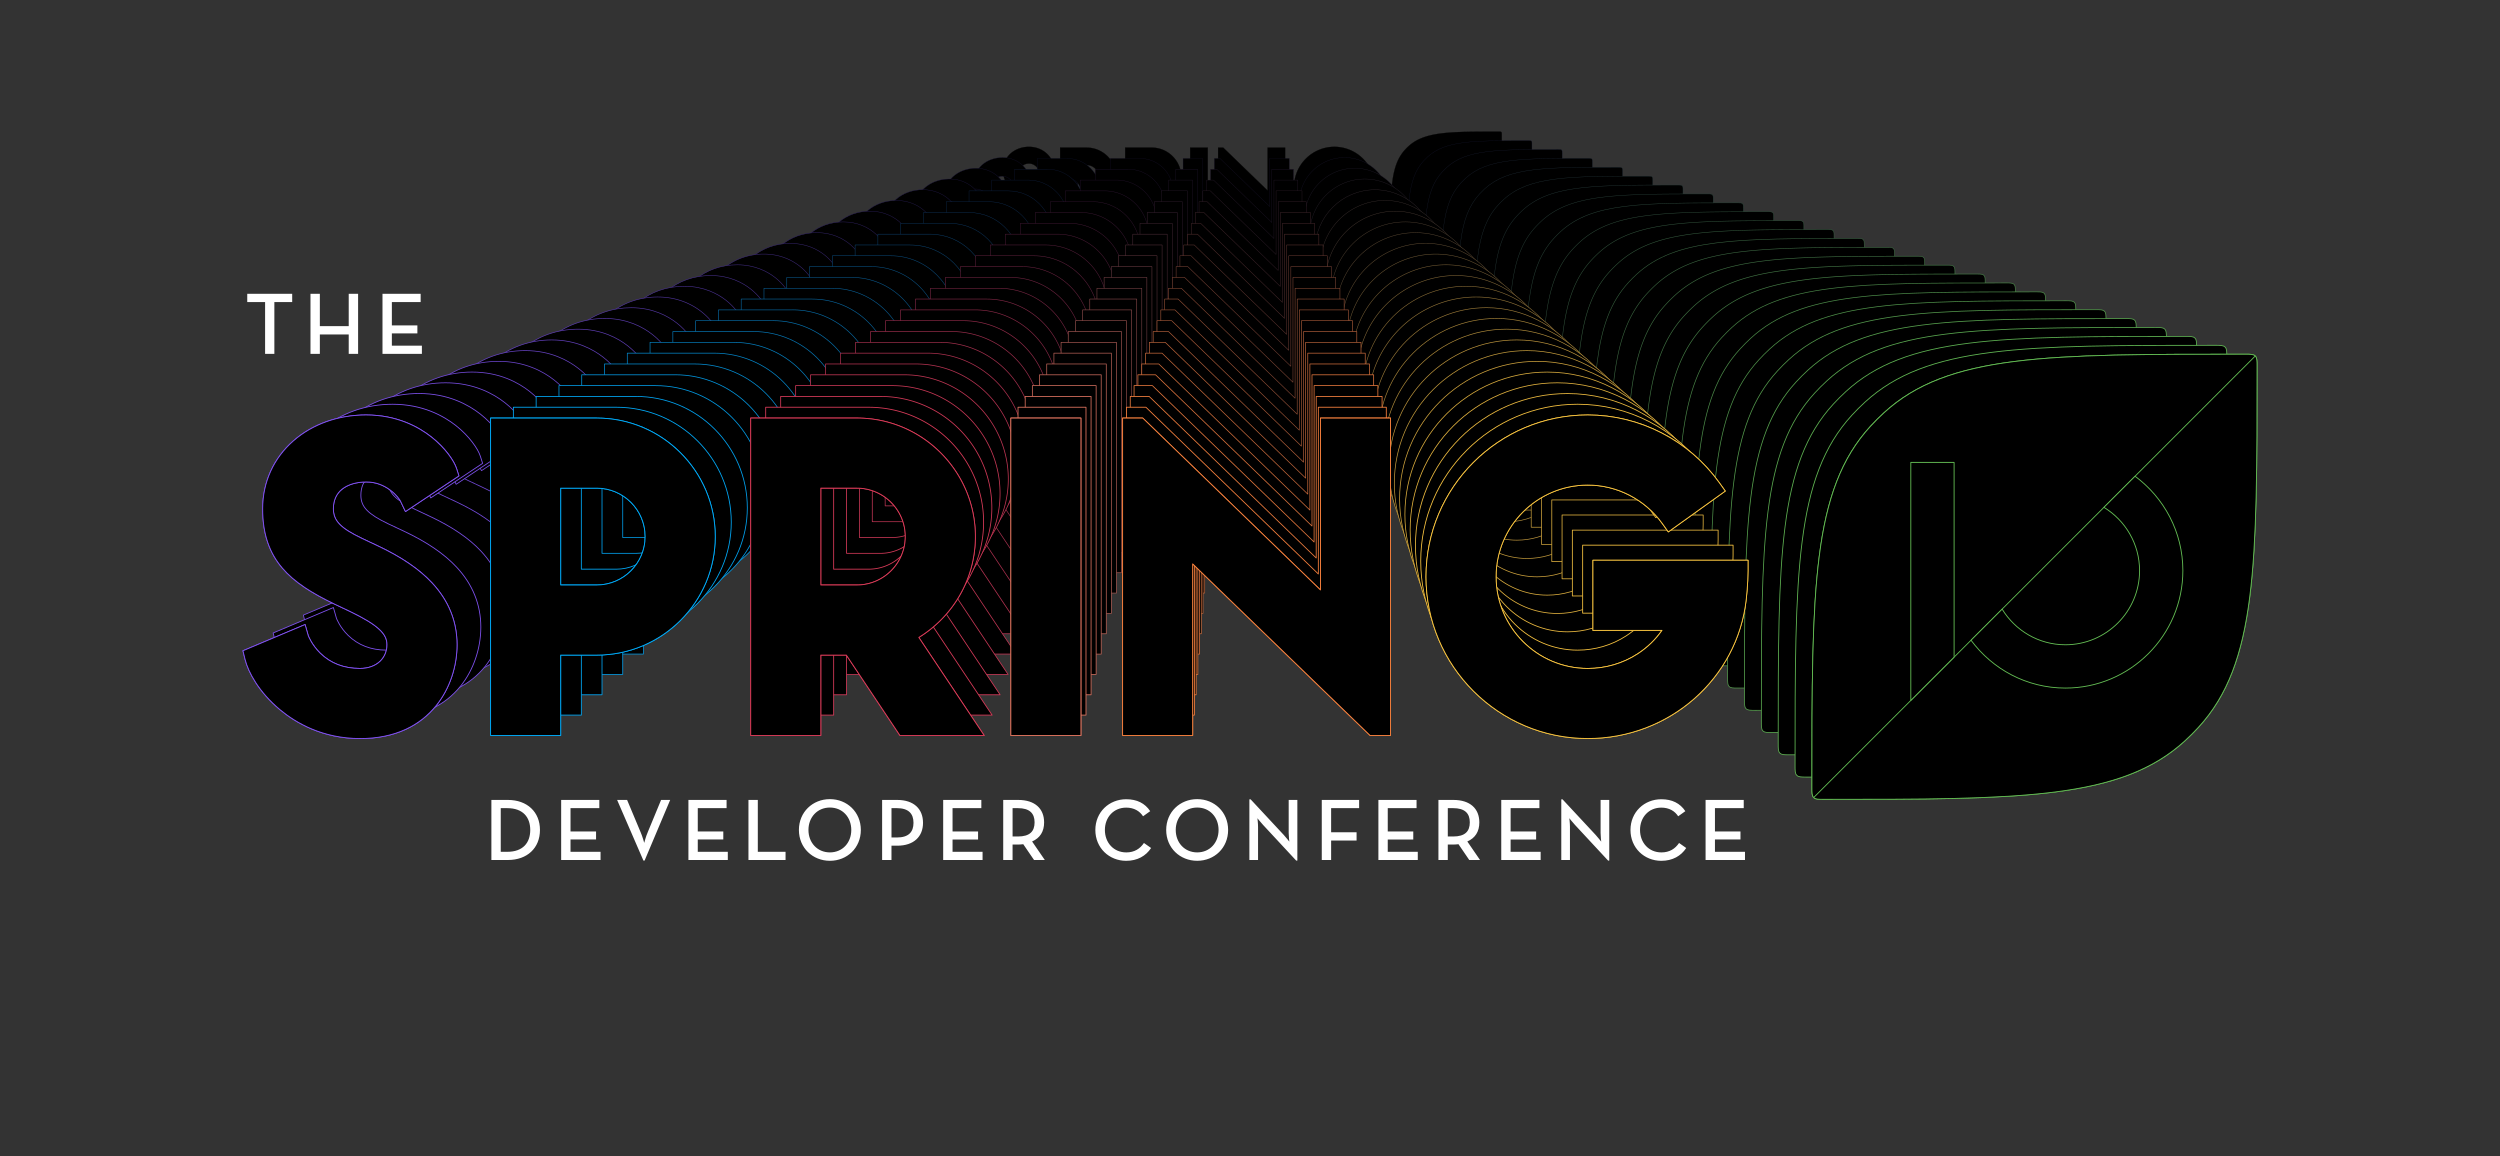 <svg xmlns="http://www.w3.org/2000/svg" id="hero" viewBox="0 0 1440 666"><rect x="0" y="0" width="1440" height="666" fill="#333333" stroke="none"/><defs><style>.cls-1{stroke:#000000;stroke-width:.13px}.cls-1,.cls-10,.cls-100,.cls-101,.cls-102,.cls-103,.cls-104,.cls-105,.cls-106,.cls-107,.cls-108,.cls-109,.cls-11,.cls-110,.cls-111,.cls-112,.cls-113,.cls-114,.cls-115,.cls-116,.cls-117,.cls-118,.cls-119,.cls-12,.cls-120,.cls-121,.cls-122,.cls-123,.cls-124,.cls-125,.cls-126,.cls-127,.cls-128,.cls-129,.cls-13,.cls-130,.cls-131,.cls-132,.cls-133,.cls-134,.cls-135,.cls-136,.cls-137,.cls-138,.cls-139,.cls-14,.cls-140,.cls-141,.cls-142,.cls-143,.cls-144,.cls-145,.cls-146,.cls-147,.cls-148,.cls-149,.cls-15,.cls-150,.cls-151,.cls-152,.cls-153,.cls-154,.cls-155,.cls-156,.cls-157,.cls-158,.cls-159,.cls-16,.cls-160,.cls-161,.cls-162,.cls-163,.cls-164,.cls-165,.cls-166,.cls-167,.cls-168,.cls-169,.cls-17,.cls-170,.cls-171,.cls-172,.cls-173,.cls-174,.cls-175,.cls-176,.cls-18,.cls-19,.cls-2,.cls-20,.cls-21,.cls-22,.cls-23,.cls-24,.cls-25,.cls-26,.cls-27,.cls-28,.cls-29,.cls-3,.cls-30,.cls-31,.cls-32,.cls-33,.cls-34,.cls-35,.cls-36,.cls-37,.cls-38,.cls-39,.cls-4,.cls-40,.cls-41,.cls-42,.cls-43,.cls-44,.cls-45,.cls-46,.cls-47,.cls-48,.cls-49,.cls-5,.cls-50,.cls-51,.cls-52,.cls-53,.cls-54,.cls-55,.cls-56,.cls-57,.cls-58,.cls-59,.cls-6,.cls-60,.cls-61,.cls-62,.cls-63,.cls-64,.cls-65,.cls-66,.cls-67,.cls-68,.cls-69,.cls-7,.cls-70,.cls-71,.cls-72,.cls-73,.cls-74,.cls-75,.cls-76,.cls-77,.cls-78,.cls-79,.cls-8,.cls-80,.cls-81,.cls-82,.cls-83,.cls-84,.cls-85,.cls-86,.cls-87,.cls-88,.cls-89,.cls-9,.cls-90,.cls-91,.cls-92,.cls-93,.cls-94,.cls-95,.cls-96,.cls-97,.cls-98,.cls-99{fill:#000000;stroke-linecap:round;stroke-linejoin:round}.cls-2{stroke:#5aa950}.cls-15,.cls-2,.cls-3,.cls-4,.cls-5,.cls-6,.cls-7{stroke-width:.46px}.cls-3{stroke:#764ce0}.cls-4{stroke:#e2b23e}.cls-5{stroke:#e2763c}.cls-6{stroke:#cb6a5a}.cls-7{stroke:#c73755}.cls-8{stroke:#0d3c6a}.cls-10,.cls-11,.cls-12,.cls-13,.cls-14,.cls-8,.cls-9{stroke-width:.23px}.cls-9{stroke:#322368}.cls-10{stroke:#4c1c3c}.cls-11{stroke:#29413a}.cls-12{stroke:#543034}.cls-13{stroke:#544434}.cls-14{stroke:#4d2d3d}.cls-15{stroke:#029be5}.cls-16{stroke:#752544}.cls-16,.cls-17,.cls-18,.cls-19,.cls-20,.cls-21,.cls-22{stroke-width:.31px}.cls-17{stroke:#095c93}.cls-18{stroke:#396441}.cls-19{stroke:#836838}.cls-20{stroke:#834837}.cls-21{stroke:#774147}.cls-22{stroke:#493190}.cls-23{stroke:#231834}.cls-23,.cls-24,.cls-25,.cls-26,.cls-27,.cls-28,.cls-29{stroke-width:.16px}.cls-24{stroke:#221433}.cls-25{stroke:#1b1540}.cls-26{stroke:#191e33}.cls-27{stroke:#251931}.cls-28{stroke:#251f31}.cls-29{stroke:#111d40}.cls-30{stroke:#00aefe}.cls-30,.cls-31,.cls-32,.cls-33,.cls-34,.cls-35,.cls-36{stroke-width:.51px}.cls-31{stroke:#64be54}.cls-32{stroke:#e47660}.cls-33{stroke:#fec840}.cls-34{stroke:#fe843e}.cls-35{stroke:#e03c5a}.cls-36{stroke:#8454f8}.cls-37{stroke:#675236}.cls-37,.cls-38,.cls-39,.cls-40,.cls-41,.cls-42,.cls-43{stroke-width:.26px}.cls-38{stroke:#673a35}.cls-39{stroke:#0c497a}.cls-40{stroke:#5c203f}.cls-41{stroke:#3b2878}.cls-42{stroke:#5e3541}.cls-43{stroke:#304f3d}.cls-44{stroke:#223337}.cls-44,.cls-45,.cls-46,.cls-47,.cls-48,.cls-49,.cls-50{stroke-width:.2px}.cls-45{stroke:#412733}.cls-46{stroke:#413533}.cls-47{stroke:#0e3059}.cls-48{stroke:#3c243a}.cls-49{stroke:#3b1938}.cls-50{stroke:#291e58}.cls-51{stroke:#a15551}.cls-51,.cls-52,.cls-53,.cls-54,.cls-55,.cls-56,.cls-57{stroke-width:.38px}.cls-52{stroke:#9e2e4d}.cls-53{stroke:#067bbc}.cls-54{stroke:#603eb8}.cls-55{stroke:#4a8648}.cls-56{stroke:#b25f3a}.cls-57{stroke:#b28d3b}.cls-58{stroke:#ebb93f}.cls-58,.cls-59,.cls-60,.cls-61,.cls-62,.cls-63,.cls-64{stroke-width:.48px}.cls-59{stroke:#eb7b3d}.cls-60{stroke:#01a1ee}.cls-61{stroke:#7b4fe8}.cls-62{stroke:#5db051}.cls-63{stroke:#d36e5c}.cls-64{stroke:#d03857}.cls-65{stroke:#01a8f6}.cls-65,.cls-66,.cls-67,.cls-75,.cls-76,.cls-77,.cls-78{stroke-width:.49px}.cls-66{stroke:#7f51f0}.cls-67{stroke:#f5c13f}.cls-68{stroke:#362670}.cls-68,.cls-69,.cls-70,.cls-71,.cls-72,.cls-73,.cls-74{stroke-width:.25px}.cls-69{stroke:#0c4372}.cls-70{stroke:#2c483c}.cls-71{stroke:#5e3534}.cls-72{stroke:#541e3d}.cls-73{stroke:#55313f}.cls-74{stroke:#5e4b35}.cls-75{stroke:#61b753}.cls-76{stroke:#dc725e}.cls-77{stroke:#d83a58}.cls-78{stroke:#f57f3d}.cls-79{stroke:#c26658}.cls-79,.cls-80,.cls-81,.cls-82,.cls-83,.cls-84,.cls-85{stroke-width:.45px}.cls-80{stroke:#bf3553}.cls-81{stroke:#d8ab3d}.cls-82{stroke:#d8713c}.cls-83{stroke:#57a24e}.cls-84{stroke:#7249d8}.cls-85{stroke:#0395dd}.cls-86{stroke:#1c2534}.cls-86,.cls-87,.cls-88,.cls-89,.cls-90,.cls-91,.cls-93{stroke-width:.17px}.cls-87{stroke:#201848}.cls-88{stroke:#102349}.cls-89{stroke:#2e1e32}.cls-90{stroke:#2b1c36}.cls-91{stroke:#2b1535}.cls-92{stroke:#407144}.cls-92,.cls-94,.cls-95,.cls-96,.cls-97,.cls-98,.cls-99{stroke-width:.34px}.cls-93{stroke:#2e2632}.cls-94{stroke:#0868a3}.cls-95{stroke:#965138}.cls-96{stroke:#967739}.cls-97{stroke:#88494b}.cls-98{stroke:#5236a0}.cls-99{stroke:#852948}.cls-100{stroke:#0582c4}.cls-100,.cls-101,.cls-102,.cls-103,.cls-104,.cls-105,.cls-106{stroke-width:.4px}.cls-101{stroke:#bc643a}.cls-102{stroke:#a6304e}.cls-103{stroke:#a95953}.cls-104{stroke:#bc943c}.cls-105{stroke:#4d8d4a}.cls-106{stroke:#6441c0}.cls-107{stroke:#6d46d0}.cls-107,.cls-108,.cls-109,.cls-110,.cls-125,.cls-126,.cls-127{stroke-width:.43px}.cls-108{stroke:#cfa33d}.cls-109{stroke:#cf6d3b}.cls-110{stroke:#549b4d}.cls-111{stroke:#6944c8}.cls-111,.cls-112,.cls-113,.cls-114,.cls-115,.cls-119,.cls-120{stroke-width:.41px}.cls-112{stroke:#0488cd}.cls-113{stroke:#b25e54}.cls-114{stroke:#af3150}.cls-115{stroke:#50944b}.cls-116{stroke:#44283c}.cls-116,.cls-117,.cls-118,.cls-121,.cls-122,.cls-123,.cls-124{stroke-width:.22px}.cls-117{stroke:#0e3661}.cls-118{stroke:#431b3a}.cls-119{stroke:#c5683b}.cls-120{stroke:#c59c3c}.cls-121{stroke:#4b3c34}.cls-122{stroke:#4b2c33}.cls-123{stroke:#263a39}.cls-124{stroke:#2d2060}.cls-125{stroke:#b73352}.cls-126{stroke:#ba6256}.cls-127{stroke:#048ed5}.cls-128{stroke:#1b1531}.cls-128,.cls-129,.cls-130,.cls-131,.cls-132,.cls-133,.cls-134{stroke-width:.14px}.cls-129{stroke:#1b1731}.cls-130{stroke:#1a1432}.cls-131{stroke:#1a1232}.cls-132{stroke:#151731}.cls-133{stroke:#171338}.cls-134{stroke:#111638}.cls-135{stroke:#663943}.cls-135,.cls-136,.cls-137,.cls-138,.cls-139,.cls-140,.cls-141{stroke-width:.28px}.cls-136{stroke:#0b4f82}.cls-137{stroke:#402b80}.cls-138{stroke:#33563e}.cls-139{stroke:#642241}.cls-140{stroke:#705a36}.cls-141{stroke:#703e36}.cls-142{stroke:#365d40}.cls-142,.cls-143,.cls-144,.cls-145,.cls-146,.cls-147,.cls-148{stroke-width:.29px}.cls-143{stroke:#442e88}.cls-144{stroke:#7a4336}.cls-145{stroke:#6e3d45}.cls-146{stroke:#7a6137}.cls-147{stroke:#6d2342}.cls-148{stroke:#0a568b}.cls-149{stroke:#a07e3a}.cls-149,.cls-150,.cls-151,.cls-152,.cls-153,.cls-154,.cls-155{stroke-width:.35px}.cls-150{stroke:#a05638}.cls-151{stroke:#904d4d}.cls-152{stroke:#8e2a49}.cls-153{stroke:#076fac}.cls-154{stroke:#437846}.cls-155{stroke:#5639a8}.cls-156{stroke:#382d33}.cls-156,.cls-157,.cls-158,.cls-159,.cls-160,.cls-161,.cls-162{stroke-width:.19px}.cls-157{stroke:#382332}.cls-177{fill:#fff;stroke-width:0}.cls-158{stroke:#0f2951}.cls-159{stroke:#241b50}.cls-160{stroke:#1f2c36}.cls-161{stroke:#331737}.cls-162{stroke:#342038}.cls-163{stroke:#98514f}.cls-163,.cls-164,.cls-165,.cls-166,.cls-167,.cls-168,.cls-169{stroke-width:.37px}.cls-164{stroke:#0675b4}.cls-165{stroke:#467f47}.cls-166{stroke:#5b3cb0}.cls-167{stroke:#962c4b}.cls-168{stroke:#a95a39}.cls-169{stroke:#a9863a}.cls-170{stroke:#7f4549}.cls-170,.cls-171,.cls-172,.cls-173,.cls-174,.cls-175,.cls-176{stroke-width:.32px}.cls-171{stroke:#8d4c37}.cls-172{stroke:#8d7038}.cls-173{stroke:#09629b}.cls-174{stroke:#3d6a43}.cls-175{stroke:#4d3398}.cls-176{stroke:#7d2746}</style></defs><g id="hbg"><g id="spring-layers"><path id="spring-26" d="M800.91 138.18c0 .79 0 1.19.23 1.44.02.02.03.04.05.05.26.23.65.23 1.44.23h0c28.54 0 42.8 0 52-8.45.67-.61 1.31-1.26 1.92-1.92 8.45-9.2 8.45-23.46 8.45-52h0c0-.79 0-1.19-.23-1.44-.02-.02-.03-.04-.05-.05-.26-.23-.65-.23-1.44-.23h0c-28.54 0-42.8 0-52 8.45-.67.61-1.31 1.26-1.92 1.92-8.45 9.2-8.45 23.46-8.45 52h0ZM685.56 85.01h10.09v45.7h-10.09zm-52.66 17.07c0 3.85-3.13 6.97-6.97 6.97h-5.19V95.1h5.19c3.85 0 6.97 3.13 6.97 6.97Zm-6.97-17.06h-15.28v45.7h10.09v-11.57h5.19c9.41 0 17.06-7.65 17.06-17.06s-7.65-17.06-17.06-17.06Zm44.43 17.06c0 3.85-3.13 6.97-6.97 6.97h-5.19V95.1h5.19c3.85 0 6.97 3.13 6.97 6.97Zm7.41 9.16c1.75-2.74 2.68-5.9 2.68-9.16 0-9.41-7.65-17.06-17.06-17.06h-15.28v45.7h10.09v-11.57h3.68l7.72 11.57h12.13l-9.41-14.12c2.19-1.35 4.06-3.18 5.46-5.36Zm91.61-5.75v10.09h9.95a12.53 12.53 0 0 1-3.5 3.38 13.147 13.147 0 0 1-7.19 2.11c-7.28 0-13.21-5.92-13.21-13.21s5.92-13.21 13.21-13.21c4.24 0 8.25 2.07 10.73 5.54l.86 1.21 8.2-5.88-.86-1.21c-4.38-6.1-11.45-9.75-18.93-9.75-12.85 0-23.3 10.45-23.3 23.3s10.45 23.3 23.3 23.3c11.74 0 21.55-8.63 22.82-20.07.02-.15.25-2.24.25-4.12v-1.48h-22.33Zm-39.24 4.28-25.59-24.76h-2.9v45.71h10.09v-24.71l25.55 24.71h2.94V85.01h-10.09v24.76zM589.27 95.24c.84-.66 2.07-1.03 3.49-1.03 1.24 0 2.4.39 3.44 1.17.92.68 1.38 1.4 1.45 1.55l.74 1.54 7.69-5.13-.34-1.06c-.35-1.09-1.63-2.97-3.64-4.55-1.83-1.44-4.95-3.16-9.4-3.16-3.99 0-7.7 1.32-10.45 3.72-2.86 2.5-4.44 5.97-4.44 9.78 0 1.8.23 3.36.71 4.78.47 1.39 1.16 2.62 2.11 3.74.86 1.01 1.93 1.94 3.28 2.84 1.13.75 2.46 1.5 4.2 2.34l2.23 1.06c2.11 1.02 3.43 1.82 4.27 2.61.77.72 1.1 1.38 1.1 2.22 0 .92-.35 1.76-.98 2.37-.71.68-1.72 1.04-2.92 1.04-2.3 0-4.22-.74-5.71-2.2-1.21-1.19-1.69-2.43-1.72-2.52l-.45-1.6-8.94 3.77.3 1.23c.46 1.87 2.03 4.75 5.04 7.26 2.28 1.89 6.13 4.15 11.54 4.15 2.46 0 4.67-.45 6.58-1.34 1.72-.8 3.19-1.95 4.37-3.42 1.91-2.37 3-5.56 3-8.75 0-3.35-1.21-6.34-3.58-8.9-1.86-2-4.44-3.76-7.9-5.38l-2.21-1.04c-1.6-.76-2.59-1.39-3.22-2.05-.62-.64-.9-1.33-.9-2.22 0-1.21.42-2.16 1.26-2.83Z" class="cls-1"/><g id="spring-25"><path d="M810.62 150.8c0 .89 0 1.33.26 1.62l.06.06c.29.26.73.26 1.62.26h0c31.96 0 47.94 0 58.24-9.46.75-.69 1.47-1.41 2.15-2.15 9.46-10.3 9.46-26.28 9.46-58.24h0c0-.89 0-1.33-.26-1.62l-.06-.06c-.29-.26-.73-.26-1.62-.26h0c-31.96 0-47.94 0-58.24 9.46-.75.69-1.47 1.41-2.15 2.15-9.46 10.3-9.46 26.28-9.46 58.24h0Z" class="cls-132"/><path d="M681.43 91.25h11.3v51.19h-11.3z" class="cls-130"/><path d="M622.45 110.36c0 4.31-3.5 7.81-7.81 7.81h-5.82v-15.62h5.82c4.31 0 7.81 3.5 7.81 7.81Zm-7.81-19.11h-17.12v51.19h11.3v-12.96h5.82c10.54 0 19.11-8.57 19.11-19.11s-8.57-19.11-19.11-19.11Z" class="cls-134"/><path d="M664.4 110.36c0 4.31-3.5 7.81-7.81 7.81h-5.82v-15.62h5.82c4.31 0 7.81 3.5 7.81 7.81Zm8.3 10.26c1.97-3.07 3-6.61 3-10.26 0-10.54-8.57-19.11-19.11-19.11h-17.12v51.19h11.3v-12.96h4.12l8.64 12.96h13.58l-10.54-15.81c2.46-1.51 4.55-3.56 6.12-6Z" class="cls-131"/><path d="M775.31 114.18v11.3h11.14a14.163 14.163 0 0 1-3.92 3.79 14.772 14.772 0 0 1-8.05 2.36c-8.16 0-14.79-6.63-14.79-14.79s6.63-14.79 14.79-14.79c4.74 0 9.24 2.32 12.02 6.2l.97 1.35 9.19-6.58-.97-1.35c-4.9-6.84-12.83-10.92-21.21-10.92-14.39 0-26.09 11.7-26.09 26.09s11.7 26.09 26.09 26.09c13.15 0 24.11-9.67 25.56-22.48.02-.17.28-2.5.28-4.61v-1.66h-25.01Z" class="cls-129"/><path d="M731.36 118.97 702.7 91.25h-3.25v51.18h11.3v-27.67l28.62 27.67h3.29V91.25h-11.3v27.72z" class="cls-128"/><path d="M573.58 102.7c.94-.74 2.32-1.15 3.9-1.15 1.39 0 2.69.44 3.85 1.31 1.03.77 1.54 1.56 1.63 1.74l.83 1.73 8.62-5.75-.38-1.19c-.39-1.22-1.83-3.33-4.07-5.1-2.05-1.61-5.54-3.54-10.52-3.54-4.47 0-8.63 1.48-11.7 4.17-3.21 2.8-4.97 6.69-4.97 10.96 0 2.02.26 3.77.79 5.36.52 1.56 1.3 2.93 2.37 4.19.96 1.13 2.16 2.17 3.67 3.18 1.26.84 2.76 1.68 4.71 2.62l2.5 1.18c2.37 1.14 3.84 2.04 4.78 2.92.86.81 1.23 1.55 1.23 2.48 0 1.03-.39 1.97-1.1 2.66-.79.76-1.93 1.17-3.27 1.17-2.58 0-4.73-.83-6.4-2.47-1.36-1.34-1.89-2.73-1.93-2.83l-.51-1.79-10.02 4.23.34 1.38c.52 2.09 2.27 5.33 5.65 8.13 2.55 2.12 6.86 4.65 12.92 4.65 2.75 0 5.23-.5 7.37-1.5 1.93-.9 3.58-2.18 4.9-3.83 2.13-2.66 3.36-6.23 3.36-9.8 0-3.75-1.35-7.1-4.01-9.96-2.08-2.24-4.97-4.21-8.84-6.03l-2.48-1.16c-1.79-.85-2.9-1.56-3.61-2.29-.69-.72-1-1.49-1-2.49 0-1.36.48-2.42 1.41-3.17Z" class="cls-133"/></g><g id="spring-24"><path d="M820.33 163.41c0 .98 0 1.47.29 1.79.02.02.04.05.07.07.32.29.81.29 1.79.29h0c35.38 0 53.08 0 64.48-10.47.83-.76 1.62-1.56 2.39-2.39 10.47-11.4 10.47-29.09 10.47-64.48h0c0-.98 0-1.47-.29-1.79-.02-.02-.04-.05-.07-.07-.32-.29-.81-.29-1.79-.29h0c-35.38 0-53.08 0-64.48 10.47-.83.76-1.62 1.56-2.39 2.39-10.47 11.4-10.47 29.09-10.47 64.48h0Z" class="cls-26"/><path d="M677.3 97.48h12.51v56.67H677.3z" class="cls-23"/><path d="M612 118.64c0 4.77-3.88 8.65-8.65 8.65h-6.44V110h6.44c4.77 0 8.65 3.88 8.65 8.65Zm-8.65-21.16H584.4v56.67h12.51V139.8h6.44c11.67 0 21.16-9.49 21.16-21.16s-9.49-21.16-21.16-21.16Z" class="cls-29"/><path d="M658.45 118.64c0 4.77-3.88 8.65-8.65 8.65h-6.44V110h6.44c4.77 0 8.65 3.88 8.65 8.65Zm9.19 11.36c2.18-3.39 3.33-7.32 3.33-11.36 0-11.67-9.49-21.16-21.16-21.16h-18.95v56.67h12.51V139.8h4.56l9.57 14.35h15.04l-11.67-17.5c2.72-1.67 5.04-3.94 6.77-6.65Z" class="cls-24"/><path d="M781.23 122.87v12.51h12.34a15.482 15.482 0 0 1-4.34 4.19c-2.63 1.71-5.72 2.61-8.91 2.61-9.03 0-16.38-7.35-16.38-16.38s7.35-16.38 16.38-16.38c5.25 0 10.23 2.57 13.31 6.87l1.07 1.5 10.17-7.29-1.07-1.5c-5.43-7.57-14.2-12.09-23.48-12.09-15.93 0-28.89 12.96-28.89 28.89s12.96 28.89 28.89 28.89c14.56 0 26.69-10.7 28.3-24.88.02-.19.31-2.77.31-5.11v-1.84h-27.69Z" class="cls-28"/><path d="m732.58 128.17-31.73-30.69h-3.6v56.67h12.51v-30.64l31.68 30.64h3.65V97.48h-12.51v30.69z" class="cls-27"/><path d="M557.89 110.16c1.04-.82 2.57-1.28 4.32-1.28 1.54 0 2.98.49 4.27 1.45 1.14.85 1.71 1.73 1.8 1.92l.92 1.91 9.54-6.36-.42-1.32c-.43-1.35-2.02-3.69-4.51-5.64-2.27-1.79-6.13-3.92-11.65-3.92-4.95 0-9.55 1.64-12.96 4.61-3.55 3.1-5.5 7.41-5.5 12.13 0 2.23.29 4.17.88 5.93.58 1.73 1.44 3.24 2.62 4.64 1.06 1.25 2.39 2.4 4.07 3.52 1.4.93 3.05 1.85 5.21 2.9l2.76 1.31c2.62 1.26 4.25 2.26 5.29 3.23.96.9 1.36 1.72 1.36 2.75 0 1.14-.43 2.18-1.22 2.94-.88.84-2.13 1.29-3.62 1.29-2.85 0-5.24-.92-7.08-2.73-1.51-1.48-2.09-3.02-2.13-3.13l-.56-1.98-11.09 4.68.38 1.53c.57 2.32 2.51 5.9 6.25 9 2.82 2.35 7.6 5.14 14.3 5.14 3.04 0 5.79-.56 8.16-1.66a15 15 0 0 0 5.42-4.24c2.36-2.94 3.72-6.89 3.72-10.85 0-4.15-1.49-7.86-4.44-11.03-2.3-2.48-5.5-4.66-9.79-6.67l-2.74-1.29c-1.98-.95-3.21-1.73-3.99-2.54-.77-.79-1.11-1.65-1.11-2.76 0-1.5.53-2.68 1.57-3.51Z" class="cls-25"/></g><g id="spring-23"><path d="M830.04 176.02c0 1.08 0 1.62.32 1.96.02.03.05.05.07.07.35.32.89.32 1.96.32h0c38.81 0 58.21 0 70.72-11.49.91-.83 1.78-1.71 2.62-2.62 11.49-12.51 11.49-31.91 11.49-70.72h0c0-1.08 0-1.62-.32-1.96-.02-.03-.05-.05-.07-.07-.35-.32-.89-.32-1.96-.32h0c-38.81 0-58.21 0-70.72 11.49-.91.83-1.78 1.71-2.62 2.62-11.49 12.51-11.49 31.91-11.49 70.72h0Z" class="cls-86"/><path d="M673.17 103.71h13.72v62.15h-13.72z" class="cls-90"/><path d="M601.55 126.92c0 5.23-4.25 9.48-9.48 9.48h-7.06v-18.97h7.06c5.23 0 9.48 4.25 9.48 9.48Zm-9.48-23.21h-20.79v62.15H585v-15.74h7.06c12.8 0 23.21-10.41 23.21-23.21s-10.41-23.21-23.21-23.21Z" class="cls-88"/><path d="M652.49 126.92c0 5.23-4.25 9.48-9.48 9.48h-7.06v-18.97h7.06c5.23 0 9.48 4.25 9.48 9.48Zm10.07 12.46c2.39-3.72 3.65-8.03 3.65-12.46 0-12.8-10.41-23.21-23.21-23.21h-20.79v62.15h13.72v-15.74h5.01l10.49 15.74h16.49l-12.8-19.2a23.4 23.4 0 0 0 7.43-7.29Z" class="cls-91"/><path d="M787.16 131.56v13.72h13.53a17.109 17.109 0 0 1-4.76 4.6c-2.89 1.88-6.27 2.87-9.78 2.87-9.9 0-17.96-8.06-17.96-17.96s8.06-17.96 17.96-17.96c5.76 0 11.22 2.81 14.59 7.53l1.18 1.64 11.15-7.99-1.18-1.64c-5.95-8.3-15.58-13.26-25.75-13.26-17.47 0-31.68 14.21-31.68 31.68s14.21 31.68 31.68 31.68c15.97 0 29.28-11.74 31.03-27.29.02-.21.34-3.04.34-5.6v-2.02h-30.37Z" class="cls-93"/><path d="m733.8 137.37-34.81-33.66h-3.94v62.15h13.72v-33.6l34.74 33.6h4.01v-62.15H733.8v33.66z" class="cls-89"/><path d="M542.21 117.62c1.14-.9 2.82-1.4 4.74-1.4 1.69 0 3.27.53 4.68 1.59 1.25.93 1.87 1.9 1.97 2.11l1 2.1 10.47-6.98-.46-1.45c-.47-1.48-2.22-4.04-4.95-6.19-2.49-1.96-6.73-4.3-12.78-4.3-5.43 0-10.48 1.8-14.21 5.06-3.89 3.4-6.04 8.12-6.04 13.31 0 2.45.31 4.58.96 6.51a15.11 15.11 0 0 0 2.87 5.09c1.17 1.37 2.63 2.64 4.46 3.86 1.53 1.02 3.35 2.03 5.71 3.18l3.03 1.44c2.87 1.38 4.66 2.48 5.81 3.55 1.05.98 1.5 1.88 1.5 3.01 0 1.25-.47 2.39-1.34 3.22-.96.93-2.34 1.42-3.97 1.42-3.13 0-5.74-1.01-7.77-3-1.65-1.62-2.3-3.31-2.34-3.43l-.62-2.17-12.16 5.13.41 1.67c.63 2.54 2.76 6.47 6.85 9.87 3.1 2.57 8.33 5.64 15.69 5.64 3.34 0 6.35-.61 8.95-1.82 2.34-1.09 4.34-2.65 5.94-4.65 2.59-3.23 4.08-7.56 4.08-11.89 0-4.55-1.64-8.62-4.87-12.1-2.52-2.71-6.04-5.11-10.74-7.32l-3.01-1.41c-2.17-1.04-3.52-1.89-4.38-2.78-.84-.87-1.22-1.8-1.22-3.03 0-1.65.58-2.94 1.72-3.85Z" class="cls-87"/></g><g id="spring-22"><path d="M839.75 188.63c0 1.17 0 1.76.35 2.14l.08.08c.38.35.96.35 2.14.35h0c42.23 0 63.35 0 76.96-12.5.99-.91 1.94-1.86 2.85-2.85 12.5-13.61 12.5-34.73 12.5-76.96h0c0-1.17 0-1.76-.35-2.14l-.08-.08c-.38-.35-.96-.35-2.14-.35h0c-42.23 0-63.35 0-76.96 12.5-.99.91-1.94 1.86-2.85 2.85-12.5 13.61-12.5 34.73-12.5 76.96h0Z" class="cls-160"/><path d="M669.03 109.94h14.93v67.64h-14.93z" class="cls-162"/><path d="M591.1 135.2c0 5.69-4.63 10.32-10.32 10.32h-7.69v-20.64h7.69c5.69 0 10.32 4.63 10.32 10.32Zm-10.32-25.25h-22.62v67.64h14.93v-17.13h7.69c13.93 0 25.25-11.33 25.25-25.25s-11.33-25.25-25.25-25.25Z" class="cls-158"/><path d="M646.53 135.2c0 5.69-4.63 10.32-10.32 10.32h-7.69v-20.64h7.69c5.69 0 10.32 4.63 10.32 10.32Zm10.96 13.56a25.05 25.05 0 0 0 3.97-13.56c0-13.93-11.33-25.25-25.25-25.25h-22.62v67.64h14.93v-17.13h5.45l11.42 17.13h17.95l-13.93-20.89c3.25-2 6.01-4.71 8.08-7.93Z" class="cls-161"/><path d="M793.09 140.25v14.93h14.72c-1.36 1.97-3.12 3.66-5.18 5.01-3.14 2.04-6.82 3.12-10.64 3.12-10.78 0-19.54-8.77-19.54-19.54s8.77-19.54 19.54-19.54c6.27 0 12.21 3.06 15.88 8.19l1.28 1.79 12.14-8.7-1.28-1.79c-6.48-9.03-16.95-14.43-28.02-14.43-19.01 0-34.48 15.47-34.48 34.48s15.47 34.48 34.48 34.48c17.38 0 31.86-12.77 33.77-29.7.03-.22.38-3.31.38-6.1v-2.2h-33.05Z" class="cls-156"/><path d="m735.01 146.57-37.87-36.63h-4.29v67.64h14.93v-36.57l37.81 36.57h4.36v-67.64h-14.94v36.63z" class="cls-157"/><path d="M526.52 125.08c1.24-.98 3.07-1.52 5.16-1.52 1.84 0 3.55.58 5.09 1.73 1.36 1.01 2.04 2.07 2.15 2.29l1.09 2.28 11.39-7.59-.5-1.58c-.51-1.61-2.41-4.4-5.38-6.74-2.71-2.13-7.32-4.68-13.9-4.68-5.91 0-11.4 1.95-15.46 5.5-4.24 3.7-6.57 8.84-6.57 14.48 0 2.66.34 4.98 1.05 7.08.69 2.06 1.71 3.87 3.13 5.54 1.27 1.5 2.86 2.87 4.85 4.2 1.67 1.11 3.64 2.21 6.22 3.47l3.3 1.56c3.13 1.51 5.08 2.7 6.32 3.86 1.14 1.07 1.63 2.05 1.63 3.28 0 1.36-.52 2.61-1.46 3.51-1.05 1.01-2.54 1.54-4.33 1.54-3.41 0-6.25-1.1-8.45-3.26-1.8-1.77-2.5-3.6-2.55-3.73l-.67-2.36-13.24 5.59.45 1.82c.68 2.76 3 7.04 7.46 10.74 3.37 2.8 9.07 6.14 17.07 6.14 3.63 0 6.91-.67 9.74-1.98 2.55-1.18 4.72-2.89 6.47-5.06 2.82-3.51 4.44-8.23 4.44-12.94 0-4.95-1.78-9.38-5.3-13.16-2.75-2.95-6.57-5.56-11.69-7.97l-3.27-1.54c-2.36-1.13-3.83-2.06-4.77-3.03-.92-.95-1.33-1.96-1.33-3.29 0-1.79.63-3.2 1.87-4.19Z" class="cls-159"/></g><g id="spring-21"><path d="M849.46 201.24c0 1.27 0 1.9.38 2.31l.09.09c.41.38 1.04.38 2.31.38h0c45.66 0 68.49 0 83.2-13.51 1.07-.98 2.1-2.01 3.08-3.08 13.51-14.71 13.51-37.54 13.51-83.2h0c0-1.27 0-1.9-.38-2.31l-.09-.09c-.41-.38-1.04-.38-2.31-.38h0c-45.66 0-68.49 0-83.2 13.51-1.07.98-2.1 2.01-3.08 3.08-13.51 14.71-13.51 37.54-13.51 83.2h0Z" class="cls-44"/><path d="M664.9 116.17h16.14v73.12H664.9z" class="cls-48"/><path d="M580.64 143.48c0 6.15-5.01 11.16-11.16 11.16h-8.31v-22.32h8.31c6.15 0 11.16 5.01 11.16 11.16Zm-11.16-27.3h-24.45v73.12h16.14v-18.52h8.31c15.05 0 27.3-12.25 27.3-27.3s-12.25-27.3-27.3-27.3Z" class="cls-47"/><path d="M640.58 143.48c0 6.15-5.01 11.16-11.16 11.16h-8.31v-22.32h8.31c6.15 0 11.16 5.01 11.16 11.16Zm11.85 14.66c2.81-4.38 4.29-9.45 4.29-14.66 0-15.05-12.25-27.3-27.3-27.3h-24.45v73.12h16.14v-18.52H627l12.35 18.52h19.4l-15.06-22.58c3.51-2.16 6.5-5.09 8.74-8.58Z" class="cls-49"/><path d="M799.01 148.94v16.14h15.92a20.195 20.195 0 0 1-5.6 5.41c-3.4 2.21-7.38 3.37-11.5 3.37-11.65 0-21.13-9.48-21.13-21.13s9.48-21.13 21.13-21.13c6.78 0 13.19 3.31 17.17 8.86l1.38 1.93 13.12-9.4-1.38-1.93c-7-9.77-18.33-15.6-30.29-15.6-20.55 0-37.27 16.72-37.27 37.27S777.28 190 797.83 190c18.79 0 34.44-13.81 36.51-32.11.03-.24.41-3.58.41-6.59v-2.37h-35.73Z" class="cls-46"/><path d="m736.23 155.78-40.95-39.61h-4.63v73.13h16.14v-39.54l40.87 39.54h4.71v-73.13h-16.14v39.61z" class="cls-45"/><path d="M510.83 132.54c1.34-1.06 3.32-1.65 5.58-1.65 1.99 0 3.84.63 5.51 1.87 1.47 1.09 2.21 2.23 2.32 2.48l1.18 2.47 12.31-8.21-.54-1.7c-.55-1.74-2.61-4.76-5.82-7.28-2.93-2.31-7.91-5.05-15.03-5.05-6.39 0-12.32 2.11-16.72 5.95-4.58 4-7.1 9.56-7.1 15.65 0 2.88.37 5.38 1.13 7.65.75 2.23 1.85 4.19 3.38 5.99 1.37 1.62 3.09 3.1 5.25 4.54 1.8 1.2 3.94 2.39 6.72 3.75l3.57 1.69c3.38 1.63 5.49 2.91 6.83 4.17 1.23 1.16 1.76 2.22 1.76 3.54 0 1.47-.56 2.82-1.57 3.79-1.13 1.09-2.75 1.67-4.68 1.67-3.68 0-6.76-1.19-9.14-3.53-1.94-1.91-2.7-3.89-2.75-4.04l-.73-2.55-14.31 6.04.49 1.97c.74 2.99 3.24 7.61 8.06 11.61 3.64 3.03 9.81 6.64 18.46 6.64 3.93 0 7.47-.72 10.53-2.14 2.75-1.28 5.11-3.12 6.99-5.47 3.05-3.8 4.8-8.9 4.8-13.99 0-5.35-1.93-10.14-5.73-14.23-2.97-3.19-7.1-6.01-12.63-8.61l-3.54-1.66c-2.55-1.22-4.14-2.23-5.15-3.27-.99-1.03-1.43-2.12-1.43-3.56 0-1.94.68-3.46 2.02-4.52Z" class="cls-50"/></g><g id="spring-20"><path d="M859.17 213.86c0 1.36 0 2.05.4 2.48l.09.09c.44.4 1.12.4 2.48.4h0c49.08 0 73.62 0 89.44-14.53a57.41 57.41 0 0 0 3.31-3.31c14.53-15.82 14.53-40.36 14.53-89.44h0c0-1.36 0-2.05-.4-2.48l-.09-.09c-.44-.4-1.12-.4-2.48-.4h0c-49.08 0-73.62 0-89.44 14.53a57.41 57.41 0 0 0-3.31 3.31c-14.53 15.82-14.53 40.36-14.53 89.44h0Z" class="cls-123"/><path d="M660.77 122.41h17.36v78.61h-17.36z" class="cls-116"/><path d="M570.19 151.76c0 6.61-5.38 11.99-11.99 11.99h-8.93v-23.99h8.93c6.61 0 11.99 5.38 11.99 11.99Zm-11.99-29.35h-26.29v78.61h17.36v-19.91h8.93c16.18 0 29.35-13.17 29.35-29.35s-13.17-29.35-29.35-29.35Z" class="cls-117"/><path d="M634.62 151.76c0 6.61-5.38 11.99-11.99 11.99h-8.93v-23.99h8.93c6.61 0 11.99 5.38 11.99 11.99Zm12.74 15.76a29.137 29.137 0 0 0 4.61-15.76c0-16.18-13.17-29.35-29.35-29.35h-26.29v78.61h17.36v-19.91h6.33l13.27 19.91h20.86l-16.19-24.28c3.77-2.32 6.99-5.47 9.39-9.22Z" class="cls-118"/><path d="M804.94 157.63v17.36h17.11a21.687 21.687 0 0 1-6.02 5.82c-3.65 2.37-7.93 3.63-12.36 3.63-12.52 0-22.71-10.19-22.71-22.71s10.19-22.71 22.71-22.71c7.28 0 14.18 3.56 18.46 9.52l1.49 2.07 14.11-10.11-1.49-2.07c-7.53-10.5-19.7-16.77-32.57-16.77-22.09 0-40.07 17.97-40.07 40.07s17.97 40.07 40.07 40.07c20.2 0 37.02-14.84 39.25-34.52.03-.26.44-3.85.44-7.08v-2.55h-38.41Z" class="cls-121"/><path d="m737.45 164.98-44.02-42.57h-4.98v78.6h17.35v-42.49l43.94 42.49h5.06v-78.6h-17.35v42.57z" class="cls-122"/><path d="M495.14 140c1.44-1.14 3.57-1.77 6-1.77 2.14 0 4.13.68 5.92 2.01 1.58 1.18 2.37 2.4 2.5 2.66l1.27 2.65 13.24-8.82-.58-1.83c-.59-1.87-2.81-5.11-6.26-7.83-3.15-2.48-8.51-5.43-16.16-5.43-6.87 0-13.25 2.27-17.97 6.4-4.92 4.3-7.63 10.27-7.63 16.83 0 3.1.4 5.79 1.21 8.23.8 2.39 1.99 4.5 3.64 6.44 1.48 1.74 3.32 3.34 5.64 4.88 1.94 1.29 4.24 2.57 7.23 4.03l3.83 1.82c3.63 1.75 5.9 3.13 7.34 4.48 1.33 1.24 1.89 2.38 1.89 3.81 0 1.58-.6 3.03-1.69 4.08-1.22 1.17-2.96 1.79-5.03 1.79-3.96 0-7.26-1.28-9.82-3.79-2.09-2.05-2.9-4.19-2.96-4.34l-.78-2.74-15.38 6.49.52 2.12c.79 3.21 3.48 8.18 8.67 12.49 3.92 3.26 10.54 7.14 19.84 7.14 4.22 0 8.03-.77 11.32-2.3 2.96-1.38 5.49-3.35 7.52-5.88 3.28-4.08 5.16-9.56 5.16-15.04 0-5.76-2.07-10.9-6.16-15.3-3.19-3.43-7.64-6.46-13.58-9.26l-3.8-1.79c-2.75-1.31-4.45-2.4-5.54-3.52-1.07-1.1-1.54-2.28-1.54-3.83 0-2.08.73-3.72 2.17-4.86Z" class="cls-124"/></g><g id="spring-19"><path d="M868.88 226.47c0 1.46 0 2.19.43 2.66.03.03.06.07.1.1.47.43 1.2.43 2.66.43h0c52.51 0 78.76 0 95.68-15.54 1.23-1.13 2.41-2.31 3.54-3.54 15.54-16.92 15.54-43.17 15.54-95.68h0c0-1.46 0-2.19-.43-2.66-.03-.03-.06-.07-.1-.1-.47-.43-1.2-.43-2.66-.43h0c-52.51 0-78.76 0-95.68 15.54a59.101 59.101 0 0 0-3.54 3.54c-15.54 16.92-15.54 43.17-15.54 95.68h0Z" class="cls-11"/><path d="M656.64 128.64h18.57v84.09h-18.57z" class="cls-14"/><path d="M559.74 160.04c0 7.08-5.76 12.83-12.83 12.83h-9.56v-25.66h9.56c7.08 0 12.83 5.76 12.83 12.83Zm-12.83-31.4h-28.12v84.09h18.57v-21.3h9.56c17.31 0 31.4-14.08 31.4-31.4s-14.08-31.4-31.4-31.4Z" class="cls-8"/><path d="M628.66 160.04c0 7.08-5.76 12.83-12.83 12.83h-9.56v-25.66h9.56c7.08 0 12.83 5.76 12.83 12.83Zm13.63 16.86a31.166 31.166 0 0 0 4.94-16.86c0-17.31-14.08-31.4-31.4-31.4h-28.12v84.09h18.57v-21.3h6.77l14.2 21.3h22.31l-17.31-25.97a31.54 31.54 0 0 0 10.05-9.86Z" class="cls-10"/><path d="M810.86 166.31v18.57h18.3c-1.7 2.44-3.88 4.56-6.44 6.22-3.91 2.54-8.48 3.88-13.23 3.88-13.4 0-24.3-10.9-24.3-24.3s10.9-24.3 24.3-24.3c7.79 0 15.17 3.81 19.75 10.19l1.59 2.22 15.09-10.82-1.59-2.22c-8.05-11.23-21.07-17.94-34.84-17.94-23.64 0-42.86 19.23-42.86 42.86s19.23 42.86 42.86 42.86c21.6 0 39.61-15.88 41.99-36.92.03-.28.47-4.11.47-7.58v-2.73h-41.09Z" class="cls-13"/><path d="m738.66 174.18-47.08-45.54h-5.34v84.09h18.57v-45.46l47 45.46h5.42v-84.09h-18.57v45.54z" class="cls-12"/><path d="M479.45 147.46c1.54-1.22 3.81-1.89 6.41-1.89 2.29 0 4.42.72 6.33 2.15 1.69 1.26 2.54 2.57 2.67 2.85l1.36 2.84 14.16-9.44-.62-1.96c-.64-2-3-5.47-6.69-8.38-3.37-2.65-9.1-5.81-17.29-5.81-7.34 0-14.17 2.43-19.23 6.84-5.27 4.6-8.17 10.99-8.17 18 0 3.31.43 6.19 1.3 8.8.86 2.56 2.13 4.82 3.89 6.89 1.58 1.86 3.55 3.57 6.03 5.22 2.07 1.38 4.53 2.75 7.73 4.31l4.1 1.94c3.89 1.87 6.31 3.35 7.85 4.8 1.42 1.33 2.02 2.55 2.02 4.08 0 1.69-.64 3.24-1.81 4.36-1.3 1.25-3.16 1.92-5.38 1.92-4.23 0-7.77-1.36-10.51-4.06-2.23-2.2-3.11-4.48-3.17-4.64l-.84-2.93-16.46 6.94.56 2.26c.85 3.44 3.73 8.75 9.27 13.36 4.19 3.48 11.28 7.63 21.23 7.63 4.52 0 8.59-.83 12.11-2.46 3.17-1.47 5.87-3.59 8.04-6.29 3.51-4.37 5.52-10.23 5.52-16.09 0-6.16-2.22-11.66-6.59-16.37-3.42-3.67-8.17-6.91-14.53-9.9l-4.07-1.91c-2.94-1.4-4.76-2.56-5.92-3.76-1.14-1.18-1.65-2.44-1.65-4.09 0-2.23.78-3.98 2.32-5.2Z" class="cls-9"/></g><g id="spring-18"><path d="M878.59 239.08c0 1.55 0 2.33.46 2.83.03.04.07.07.1.1.5.46 1.28.46 2.83.46h0c55.93 0 83.89 0 101.92-16.55 1.31-1.2 2.57-2.46 3.77-3.77 16.55-18.02 16.55-45.99 16.55-101.92h0c0-1.55 0-2.33-.46-2.83-.03-.04-.07-.07-.1-.1-.5-.46-1.28-.46-2.83-.46h0c-55.93 0-83.89 0-101.92 16.55-1.31 1.2-2.57 2.46-3.77 3.77-16.55 18.02-16.55 45.99-16.55 101.92h0Z" class="cls-70"/><path d="M652.5 134.87h19.78v89.58H652.5z" class="cls-73"/><path d="M549.29 168.32c0 7.54-6.13 13.67-13.67 13.67h-10.18v-27.34h10.18c7.54 0 13.67 6.13 13.67 13.67Zm-13.67-33.45h-29.96v89.58h19.78v-22.68h10.18c18.44 0 33.45-15 33.45-33.45s-15-33.45-33.45-33.45Z" class="cls-69"/><path d="M622.71 168.32c0 7.54-6.13 13.67-13.67 13.67h-10.18v-27.34h10.18c7.54 0 13.67 6.13 13.67 13.67Zm14.52 17.96a33.185 33.185 0 0 0 5.26-17.96c0-18.44-15-33.45-33.45-33.45h-29.96v89.58h19.78v-22.68h7.21l15.12 22.68h23.77l-18.44-27.67c4.3-2.65 7.96-6.23 10.71-10.51Z" class="cls-72"/><path d="M816.79 175v19.78h19.5c-1.81 2.6-4.13 4.85-6.86 6.63-4.16 2.7-9.04 4.13-14.09 4.13-14.27 0-25.88-11.61-25.88-25.88s11.61-25.88 25.88-25.88c8.3 0 16.16 4.06 21.03 10.85l1.69 2.36 16.08-11.52-1.69-2.36C843.87 141.14 830 134 815.34 134c-25.18 0-45.66 20.48-45.66 45.66s20.48 45.66 45.66 45.66c23.01 0 42.19-16.91 44.73-39.33.03-.3.5-4.38.5-8.07v-2.91H816.8Z" class="cls-74"/><path d="m739.88 183.38-50.16-48.51h-5.68v89.58h19.78v-48.43l50.07 48.43h5.77v-89.58h-19.78v48.51z" class="cls-71"/><path d="M463.77 154.92c1.64-1.3 4.06-2.02 6.83-2.02 2.44 0 4.71.77 6.75 2.29 1.8 1.34 2.7 2.74 2.85 3.04l1.45 3.02 15.08-10.05-.66-2.09c-.68-2.13-3.2-5.83-7.13-8.92-3.59-2.82-9.7-6.19-18.41-6.19-7.82 0-15.1 2.59-20.48 7.29-5.61 4.9-8.7 11.71-8.7 19.18 0 3.53.45 6.6 1.38 9.38.91 2.73 2.27 5.13 4.14 7.34 1.68 1.98 3.78 3.8 6.43 5.56 2.21 1.47 4.83 2.93 8.24 4.59l4.37 2.07c4.14 1.99 6.72 3.57 8.37 5.11 1.51 1.42 2.16 2.71 2.16 4.34 0 1.8-.68 3.45-1.93 4.65-1.39 1.34-3.37 2.04-5.73 2.04-4.51 0-8.28-1.45-11.19-4.32-2.38-2.34-3.31-4.77-3.37-4.94l-.89-3.13-17.53 7.4.59 2.41c.9 3.66 3.97 9.32 9.88 14.23 4.46 3.71 12.01 8.13 22.61 8.13 4.81 0 9.15-.88 12.89-2.62 3.37-1.57 6.26-3.82 8.57-6.7 3.73-4.65 5.88-10.9 5.88-17.14 0-6.56-2.36-12.42-7.02-17.43-3.64-3.91-8.7-7.36-15.48-10.55l-4.33-2.04c-3.13-1.49-5.07-2.73-6.31-4.01-1.22-1.26-1.76-2.6-1.76-4.36 0-2.37.83-4.24 2.47-5.54Z" class="cls-68"/></g><g id="spring-17"><path d="M888.3 251.69c0 1.65 0 2.47.49 3 .04.04.07.08.11.11.53.49 1.36.49 3 .49h0c59.35 0 89.03 0 108.16-17.57 1.39-1.28 2.72-2.61 4-4 17.57-19.13 17.57-48.8 17.57-108.16h0c0-1.65 0-2.47-.49-3-.04-.04-.07-.08-.11-.11-.53-.49-1.36-.49-3-.49h0c-59.35 0-89.03 0-108.16 17.57a68.597 68.597 0 0 0-4 4c-17.57 19.13-17.57 48.8-17.57 108.16h0Z" class="cls-43"/><path d="M648.37 141.1h20.99v95.06h-20.99z" class="cls-42"/><path d="M538.84 176.6c0 8-6.51 14.51-14.51 14.51h-10.8V162.1h10.8c8 0 14.51 6.51 14.51 14.51Zm-14.51-35.49h-31.79v95.06h20.99V212.1h10.8c19.57 0 35.49-15.92 35.49-35.49s-15.92-35.49-35.49-35.49Z" class="cls-39"/><path d="M616.75 176.6c0 8-6.51 14.51-14.51 14.51h-10.8V162.1h10.8c8 0 14.51 6.51 14.51 14.51Zm15.41 19.06a35.229 35.229 0 0 0 5.58-19.06c0-19.57-15.92-35.49-35.49-35.49h-31.79v95.06h20.99V212.1h7.65l16.05 24.07h25.22l-19.57-29.36a35.78 35.78 0 0 0 11.36-11.15Z" class="cls-40"/><path d="M822.72 183.69v20.99h20.69a26.231 26.231 0 0 1-7.28 7.03c-4.42 2.87-9.59 4.38-14.95 4.38-15.15 0-27.47-12.32-27.47-27.47s12.32-27.47 27.47-27.47c8.81 0 17.15 4.31 22.32 11.52l1.8 2.51 17.06-12.23-1.8-2.51c-9.1-12.7-23.82-20.28-39.38-20.28-26.72 0-48.46 21.74-48.46 48.46s21.74 48.46 48.46 48.46c24.42 0 44.77-17.95 47.47-41.74.04-.31.53-4.65.53-8.57v-3.09h-46.45Z" class="cls-37"/><path d="m741.1 192.59-53.23-51.49h-6.03v95.06h20.99v-51.39l53.13 51.39h6.13V141.1H741.1v51.49z" class="cls-38"/><path d="M448.08 162.38c1.74-1.38 4.31-2.14 7.25-2.14 2.59 0 4.99.82 7.16 2.43 1.91 1.42 2.87 2.9 3.02 3.22l1.54 3.21 16.01-10.67-.7-2.21c-.72-2.26-3.39-6.18-7.57-9.47-3.81-3-10.29-6.57-19.54-6.57-8.3 0-16.02 2.75-21.73 7.74-5.95 5.2-9.23 12.43-9.23 20.35 0 3.74.48 7 1.47 9.95.97 2.9 2.41 5.44 4.4 7.79 1.78 2.1 4.02 4.03 6.82 5.9 2.35 1.56 5.12 3.11 8.74 4.87l4.64 2.2c4.39 2.12 7.13 3.79 8.88 5.42 1.6 1.5 2.29 2.88 2.29 4.61 0 1.91-.73 3.66-2.05 4.93-1.47 1.42-3.58 2.17-6.08 2.17-4.79 0-8.78-1.54-11.88-4.58-2.53-2.48-3.51-5.06-3.58-5.25l-.95-3.32-18.6 7.85.63 2.56c.96 3.88 4.21 9.89 10.48 15.1 4.74 3.94 12.75 8.63 23.99 8.63 5.11 0 9.71-.94 13.68-2.78 3.58-1.66 6.64-4.06 9.09-7.11 3.96-4.94 6.24-11.57 6.24-18.19 0-6.96-2.51-13.18-7.45-18.5-3.86-4.15-9.23-7.81-16.43-11.19l-4.6-2.16c-3.32-1.59-5.39-2.9-6.7-4.25-1.29-1.33-1.86-2.76-1.86-4.63 0-2.52.88-4.5 2.63-5.88Z" class="cls-41"/></g><g id="spring-16"><path d="M898.01 264.3c0 1.74 0 2.62.52 3.18l.12.12c.56.52 1.43.52 3.18.52h0c62.78 0 94.17 0 114.4-18.58 1.47-1.35 2.88-2.76 4.23-4.23 18.58-20.23 18.58-51.62 18.58-114.4h0c0-1.74 0-2.62-.52-3.18l-.12-.12c-.56-.52-1.43-.52-3.18-.52h0c-62.78 0-94.17 0-114.4 18.58a70.322 70.322 0 0 0-4.23 4.23c-18.58 20.23-18.58 51.62-18.58 114.4h0Z" class="cls-138"/><path d="M644.24 147.33h22.2v100.54h-22.2z" class="cls-135"/><path d="M528.39 184.87c0 8.46-6.88 15.34-15.34 15.34h-11.42v-30.68h11.42c8.46 0 15.34 6.88 15.34 15.34Zm-15.34-37.54h-33.62v100.54h22.2v-25.46h11.42c20.7 0 37.54-16.84 37.54-37.54s-16.84-37.54-37.54-37.54Z" class="cls-136"/><path d="M610.79 184.87c0 8.46-6.88 15.34-15.34 15.34h-11.42v-30.68h11.42c8.46 0 15.34 6.88 15.34 15.34Zm16.3 20.16c3.86-6.02 5.9-12.99 5.9-20.16 0-20.7-16.84-37.54-37.54-37.54h-33.62v100.54h22.2v-25.46h8.1l16.97 25.46h26.68l-20.7-31.05c4.83-2.97 8.94-6.99 12.02-11.79Z" class="cls-139"/><path d="M828.64 192.38v22.2h21.89a27.86 27.86 0 0 1-7.7 7.44c-4.67 3.03-10.14 4.64-15.81 4.64-16.02 0-29.05-13.03-29.05-29.05s13.03-29.05 29.05-29.05c9.32 0 18.14 4.55 23.61 12.18l1.9 2.65 18.04-12.93-1.9-2.65c-9.63-13.43-25.2-21.45-41.65-21.45-28.26 0-51.25 22.99-51.25 51.25s22.99 51.25 51.25 51.25c25.83 0 47.36-18.99 50.2-44.15.04-.33.56-4.92.56-9.06v-3.26h-49.13Z" class="cls-140"/><path d="m742.32 201.79-56.3-54.46h-6.38v100.55h22.2v-54.36l56.2 54.36h6.47V147.33h-22.19v54.46z" class="cls-141"/><path d="M432.39 169.84c1.84-1.46 4.56-2.27 7.67-2.27 2.74 0 5.28.86 7.57 2.57 2.02 1.5 3.03 3.07 3.19 3.41l1.62 3.39 16.93-11.29-.75-2.34c-.76-2.39-3.59-6.54-8-10.01-4.03-3.17-10.88-6.95-20.67-6.95-8.78 0-16.94 2.91-22.99 8.18-6.3 5.5-9.76 13.14-9.76 21.52 0 3.96.51 7.4 1.55 10.53a24.75 24.75 0 0 0 4.65 8.24c1.89 2.22 4.25 4.27 7.21 6.24 2.48 1.65 5.42 3.29 9.24 5.15l4.9 2.32c4.65 2.24 7.54 4.01 9.39 5.74 1.7 1.59 2.42 3.05 2.42 4.87 0 2.02-.77 3.87-2.16 5.22-1.56 1.5-3.78 2.29-6.43 2.29-5.06 0-9.29-1.63-12.57-4.85-2.67-2.63-3.71-5.35-3.79-5.55l-1-3.51-19.68 8.3.67 2.71c1.01 4.11 4.46 10.46 11.09 15.97 5.01 4.16 13.48 9.13 25.38 9.13 5.4 0 10.27-.99 14.47-2.94 3.79-1.76 7.02-4.29 9.62-7.52 4.19-5.22 6.6-12.23 6.6-19.24 0-7.36-2.65-13.95-7.88-19.57-4.08-4.39-9.77-8.26-17.37-11.84l-4.86-2.29c-3.51-1.68-5.7-3.06-7.08-4.5-1.36-1.41-1.97-2.92-1.97-4.89 0-2.66.93-4.76 2.78-6.22Z" class="cls-137"/></g><g id="spring-15"><path d="M907.72 276.92c0 1.84 0 2.76.54 3.35l.12.12c.59.54 1.51.54 3.35.54h0c66.2 0 99.3 0 120.64-19.59 1.55-1.42 3.04-2.91 4.46-4.46 19.59-21.33 19.59-54.43 19.59-120.64h0c0-1.84 0-2.76-.54-3.35l-.12-.12c-.59-.54-1.51-.54-3.35-.54h0c-66.2 0-99.3 0-120.64 19.59a72.165 72.165 0 0 0-4.46 4.46c-19.59 21.33-19.59 54.43-19.59 120.64h0Z" class="cls-142"/><path d="M640.11 153.57h23.41V259.6h-23.41z" class="cls-145"/><path d="M517.93 193.15c0 8.92-7.26 16.18-16.18 16.18H489.7v-32.36h12.05c8.92 0 16.18 7.26 16.18 16.18Zm-16.18-39.59h-35.46v106.03h23.41v-26.85h12.05c21.83 0 39.59-17.76 39.59-39.59s-17.76-39.59-39.59-39.59Z" class="cls-148"/><path d="M604.84 193.15c0 8.92-7.26 16.18-16.18 16.18h-12.05v-32.36h12.05c8.92 0 16.18 7.26 16.18 16.18Zm17.19 21.25c4.07-6.35 6.22-13.7 6.22-21.25 0-21.83-17.76-39.59-39.59-39.59H553.2v106.03h23.41v-26.85h8.54l17.9 26.85h28.13l-21.83-32.75c5.09-3.13 9.43-7.38 12.67-12.44Z" class="cls-147"/><path d="M834.57 201.07v23.41h23.08a29.352 29.352 0 0 1-8.12 7.85c-4.93 3.2-10.69 4.89-16.68 4.89-16.89 0-30.64-13.74-30.64-30.64s13.74-30.64 30.64-30.64c9.83 0 19.13 4.8 24.9 12.85l2.01 2.8 19.03-13.64-2.01-2.8c-10.15-14.16-26.57-22.62-43.92-22.62-29.8 0-54.05 24.25-54.05 54.05s24.25 54.05 54.05 54.05c27.24 0 49.94-20.02 52.94-46.56.04-.35.59-5.19.59-9.56v-3.44h-51.81Z" class="cls-146"/><path d="m743.53 210.99-59.37-57.42h-6.72v106.02h23.41v-57.32l59.26 57.32h6.83V153.57h-23.41v57.42z" class="cls-144"/><path d="M416.7 177.3c1.94-1.54 4.81-2.39 8.09-2.39 2.88 0 5.57.91 7.98 2.71 2.13 1.58 3.2 3.24 3.37 3.59l1.71 3.58 17.85-11.9-.79-2.47c-.8-2.52-3.78-6.9-8.44-10.56-4.25-3.34-11.48-7.33-21.8-7.33-9.26 0-17.87 3.06-24.24 8.63-6.64 5.8-10.3 13.86-10.3 22.7 0 4.18.54 7.81 1.64 11.1 1.08 3.23 2.69 6.07 4.9 8.68 1.99 2.35 4.48 4.5 7.61 6.58 2.62 1.74 5.71 3.47 9.75 5.43l5.17 2.45c4.9 2.36 7.96 4.23 9.9 6.05 1.79 1.67 2.55 3.21 2.55 5.14 0 2.13-.81 4.09-2.28 5.5-1.64 1.58-3.99 2.42-6.78 2.42-5.34 0-9.8-1.72-13.25-5.11-2.82-2.77-3.92-5.65-3.99-5.85l-1.05-3.7-20.75 8.76.7 2.85c1.07 4.33 4.7 11.03 11.69 16.84 5.29 4.39 14.22 9.63 26.76 9.63 5.7 0 10.83-1.04 15.26-3.11 3.99-1.86 7.41-4.53 10.14-7.93 4.42-5.5 6.96-12.9 6.96-20.29 0-7.76-2.8-14.71-8.31-20.64-4.31-4.63-10.3-8.72-18.32-12.49l-5.13-2.41c-3.7-1.77-6.01-3.23-7.47-4.75-1.44-1.49-2.08-3.08-2.08-5.16 0-2.81.99-5.02 2.93-6.56Z" class="cls-143"/></g><g id="spring-14"><path d="M917.43 289.53c0 1.93 0 2.9.57 3.52.04.05.09.09.13.13.62.57 1.59.57 3.52.57h0c69.63 0 104.44 0 126.88-20.61 1.63-1.5 3.2-3.06 4.69-4.69 20.61-22.44 20.61-57.25 20.61-126.88h0c0-1.93 0-2.9-.57-3.52-.04-.05-.09-.09-.13-.13-.62-.57-1.59-.57-3.52-.57h0c-69.63 0-104.44 0-126.88 20.61-1.63 1.5-3.2 3.06-4.69 4.69-20.61 22.44-20.61 57.25-20.61 126.88h0Z" class="cls-18"/><path d="M635.97 159.8h24.62v111.51h-24.62z" class="cls-21"/><path d="M507.48 201.43c0 9.38-7.63 17.02-17.02 17.02h-12.67v-34.03h12.67c9.38 0 17.02 7.63 17.02 17.02Zm-17.02-41.64h-37.29V271.3h24.62v-28.24h12.67c22.96 0 41.64-18.68 41.64-41.64s-18.68-41.64-41.64-41.64Z" class="cls-17"/><path d="M598.88 201.43c0 9.38-7.63 17.02-17.02 17.02h-12.67v-34.03h12.67c9.38 0 17.02 7.63 17.02 17.02Zm18.07 22.35a41.362 41.362 0 0 0 6.55-22.35c0-22.96-18.68-41.64-41.64-41.64h-37.29V271.3h24.62v-28.24h8.98L597 271.3h29.59l-22.96-34.44c5.35-3.29 9.91-7.76 13.33-13.08Z" class="cls-16"/><path d="M840.49 209.76v24.62h24.27a30.712 30.712 0 0 1-8.55 8.25c-5.18 3.36-11.25 5.14-17.54 5.14-17.77 0-32.22-14.45-32.22-32.22s14.45-32.22 32.22-32.22c10.33 0 20.12 5.05 26.18 13.51l2.11 2.94 20.01-14.34-2.11-2.94c-10.68-14.9-27.95-23.79-46.2-23.79-31.34 0-56.84 25.5-56.84 56.84s25.5 56.84 56.84 56.84c28.65 0 52.52-21.06 55.68-48.96.04-.37.62-5.45.62-10.05v-3.62h-54.49Z" class="cls-19"/><path d="m744.75 220.19-62.44-60.39h-7.07v111.51h24.62v-60.29l62.33 60.29h7.18V159.8h-24.62v60.39z" class="cls-20"/><path d="M401.02 184.76c2.04-1.62 5.06-2.51 8.51-2.51 3.03 0 5.86.96 8.4 2.85 2.24 1.67 3.36 3.41 3.54 3.78l1.8 3.77 18.78-12.52-.83-2.6c-.84-2.65-3.98-7.25-8.88-11.11-4.47-3.52-12.07-7.71-22.92-7.71-9.74 0-18.79 3.22-25.49 9.07-6.98 6.1-10.83 14.58-10.83 23.87 0 4.39.56 8.21 1.72 11.67 1.14 3.4 2.82 6.39 5.16 9.13 2.09 2.47 4.71 4.73 8 6.93 2.75 1.83 6.01 3.65 10.25 5.71l5.44 2.58c5.15 2.48 8.37 4.44 10.41 6.36 1.88 1.76 2.69 3.38 2.69 5.41 0 2.24-.85 4.3-2.4 5.79-1.73 1.66-4.19 2.54-7.13 2.54-5.62 0-10.3-1.81-13.94-5.38-2.96-2.91-4.12-5.94-4.2-6.16l-1.11-3.89-21.82 9.21.74 3c1.12 4.56 4.94 11.6 12.3 17.71 5.56 4.62 14.95 10.12 28.15 10.12 5.99 0 11.39-1.1 16.05-3.27 4.2-1.95 7.79-4.76 10.66-8.34 4.65-5.79 7.32-13.57 7.32-21.34 0-8.16-2.94-15.47-8.74-21.7-4.53-4.87-10.83-9.17-19.27-13.13l-5.39-2.53c-3.89-1.86-6.32-3.4-7.86-4.99-1.51-1.56-2.19-3.24-2.19-5.43 0-2.95 1.04-5.28 3.08-6.9Z" class="cls-22"/></g><g id="spring-13"><path d="M927.14 302.14c0 2.03 0 3.04.6 3.7.04.05.09.09.14.14.65.6 1.67.6 3.7.6h0c73.05 0 109.58 0 133.12-21.62 1.71-1.57 3.35-3.21 4.92-4.92 21.62-23.54 21.62-60.07 21.62-133.12h0c0-2.03 0-3.04-.6-3.7-.04-.05-.09-.09-.14-.14-.65-.6-1.67-.6-3.7-.6h0c-73.05 0-109.58 0-133.12 21.62a81.544 81.544 0 0 0-4.92 4.92c-21.62 23.54-21.62 60.07-21.62 133.12h0Z" class="cls-174"/><path d="M631.84 166.03h25.83v117h-25.83z" class="cls-170"/><path d="M497.03 209.71c0 9.84-8.01 17.85-17.85 17.85h-13.29v-35.71h13.29c9.84 0 17.85 8.01 17.85 17.85Zm-17.85-43.68h-39.13v117h25.83V253.4h13.29c24.09 0 43.68-19.6 43.68-43.68s-19.6-43.68-43.68-43.68Z" class="cls-173"/><path d="M592.92 209.71c0 9.84-8.01 17.85-17.85 17.85h-13.29v-35.71h13.29c9.84 0 17.85 8.01 17.85 17.85Zm18.96 23.45a43.406 43.406 0 0 0 6.87-23.45c0-24.09-19.6-43.68-43.68-43.68h-39.13v117h25.83V253.4h9.42l19.75 29.63h31.04l-24.09-36.14c5.62-3.46 10.4-8.14 13.98-13.72Z" class="cls-176"/><path d="M846.42 218.45v25.83h25.47c-2.36 3.4-5.39 6.34-8.97 8.66-5.44 3.53-11.8 5.4-18.4 5.4-18.64 0-33.81-15.17-33.81-33.81s15.17-33.81 33.81-33.81c10.84 0 21.11 5.3 27.47 14.17l2.21 3.09 21-15.05-2.21-3.09c-11.2-15.63-29.32-24.96-48.47-24.96-32.88 0-59.64 26.75-59.64 59.64s26.75 59.64 59.64 59.64c30.06 0 55.11-22.09 58.42-51.37.04-.39.65-5.72.65-10.54v-3.8h-57.17Z" class="cls-172"/><path d="m745.97 229.39-65.52-63.36h-7.41v117h25.83v-63.26l65.39 63.26h7.54v-117h-25.83v63.36z" class="cls-171"/><path d="M385.33 192.22c2.14-1.7 5.31-2.64 8.92-2.64 3.18 0 6.15 1.01 8.81 2.99 2.35 1.75 3.53 3.57 3.72 3.97l1.89 3.95 19.7-13.13-.87-2.73c-.88-2.78-4.18-7.61-9.31-11.65-4.69-3.69-12.66-8.09-24.05-8.09-10.22 0-19.72 3.38-26.75 9.52-7.33 6.4-11.36 15.29-11.36 25.05 0 4.61.59 8.61 1.81 12.25 1.19 3.56 2.96 6.7 5.41 9.58 2.2 2.59 4.94 4.96 8.39 7.27 2.89 1.92 6.3 3.83 10.76 5.99l5.71 2.7c5.41 2.6 8.78 4.66 10.93 6.67 1.97 1.85 2.82 3.54 2.82 5.67 0 2.35-.89 4.51-2.52 6.07-1.81 1.74-4.4 2.67-7.48 2.67-5.89 0-10.81-1.9-14.62-5.64-3.11-3.06-4.32-6.23-4.4-6.46l-1.16-4.08-22.9 9.66.78 3.15c1.18 4.78 5.19 12.17 12.9 18.58 5.83 4.85 15.69 10.62 29.53 10.62 6.29 0 11.95-1.15 16.84-3.43 4.41-2.05 8.17-4.99 11.19-8.75 4.88-6.07 7.68-14.23 7.68-22.39 0-8.57-3.09-16.23-9.17-22.77-4.75-5.11-11.36-9.62-20.22-13.78l-5.66-2.66c-4.09-1.95-6.63-3.57-8.24-5.24-1.59-1.64-2.29-3.4-2.29-5.7 0-3.1 1.09-5.54 3.23-7.24Z" class="cls-175"/></g><g id="spring-12"><path d="M936.85 314.75c0 2.12 0 3.19.63 3.87.05.05.09.1.14.14.68.63 1.75.63 3.87.63h0c76.47 0 114.71 0 139.36-22.63 1.79-1.64 3.51-3.36 5.16-5.16 22.63-24.64 22.63-62.88 22.63-139.36h0c0-2.12 0-3.19-.63-3.87-.05-.05-.09-.1-.14-.14-.68-.63-1.75-.63-3.87-.63h0c-76.48 0-114.71 0-139.36 22.63a83.716 83.716 0 0 0-5.16 5.16c-22.63 24.64-22.63 62.88-22.63 139.36h0Z" class="cls-92"/><path d="M627.71 172.26h27.04v122.48h-27.04z" class="cls-97"/><path d="M486.58 217.99c0 10.31-8.38 18.69-18.69 18.69h-13.92V199.3h13.92c10.31 0 18.69 8.38 18.69 18.69Zm-18.69-45.73h-40.96v122.48h27.04v-31.02h13.92c25.22 0 45.73-20.52 45.73-45.73s-20.51-45.73-45.73-45.73Z" class="cls-94"/><path d="M586.97 217.99c0 10.31-8.38 18.69-18.69 18.69h-13.92V199.3h13.92c10.31 0 18.69 8.38 18.69 18.69Zm19.85 24.55a45.4 45.4 0 0 0 7.19-24.55c0-25.22-20.51-45.73-45.73-45.73h-40.96v122.48h27.04v-31.02h9.86l20.68 31.02h32.5l-25.22-37.83a46.07 46.07 0 0 0 14.64-14.37Z" class="cls-99"/><path d="M852.35 227.14v27.04h26.66a33.658 33.658 0 0 1-9.39 9.06c-5.69 3.7-12.35 5.65-19.26 5.65-19.51 0-35.39-15.88-35.39-35.39s15.88-35.39 35.39-35.39c11.35 0 22.1 5.55 28.76 14.84l2.32 3.23 21.98-15.75-2.32-3.23c-11.73-16.36-30.69-26.13-50.74-26.13-34.43 0-62.43 28.01-62.43 62.43s28.01 62.43 62.43 62.43c31.47 0 57.69-23.13 61.16-53.78.05-.41.68-5.99.68-11.04v-3.98h-59.85Z" class="cls-96"/><path d="m747.19 238.6-68.59-66.34h-7.77v122.48h27.05v-66.21l68.46 66.21h7.89V172.26h-27.04v66.34z" class="cls-95"/><path d="M369.64 199.68c2.24-1.78 5.56-2.76 9.34-2.76 3.33 0 6.44 1.05 9.22 3.13 2.46 1.83 3.69 3.74 3.89 4.15l1.98 4.14 20.62-13.75-.91-2.85c-.93-2.91-4.37-7.97-9.75-12.2-4.91-3.86-13.26-8.47-25.18-8.47-10.7 0-20.64 3.54-28 9.97-7.67 6.7-11.89 16.01-11.89 26.22 0 4.82.62 9.02 1.89 12.82a29.81 29.81 0 0 0 5.67 10.03c2.3 2.71 5.17 5.2 8.79 7.61 3.02 2.01 6.6 4.01 11.26 6.28l5.97 2.83c5.66 2.73 9.19 4.88 11.44 6.99 2.07 1.93 2.95 3.71 2.95 5.94 0 2.46-.94 4.72-2.64 6.35-1.9 1.83-4.61 2.79-7.83 2.79-6.17 0-11.32-1.99-15.31-5.91-3.26-3.2-4.52-6.52-4.61-6.76l-1.22-4.27-23.97 10.12.81 3.3c1.23 5 5.43 12.74 13.51 19.45 6.11 5.07 16.42 11.12 30.91 11.12 6.58 0 12.51-1.21 17.63-3.59 4.61-2.15 8.55-5.23 11.71-9.16 5.11-6.36 8.03-14.9 8.03-23.44 0-8.97-3.23-16.99-9.6-23.84-4.97-5.35-11.9-10.07-21.16-14.42l-5.92-2.78c-4.28-2.04-6.94-3.73-8.63-5.48-1.66-1.72-2.4-3.56-2.4-5.96 0-3.24 1.14-5.79 3.38-7.58Z" class="cls-98"/></g><g id="spring-11"><path d="M946.56 327.37c0 2.22 0 3.33.66 4.04l.15.15c.72.66 1.82.66 4.04.66h0c79.9 0 119.85 0 145.6-23.65 1.87-1.72 3.67-3.52 5.39-5.39 23.65-25.75 23.65-65.7 23.65-145.6h0c0-2.22 0-3.33-.66-4.04l-.15-.15c-.72-.66-1.82-.66-4.04-.66h0c-79.9 0-119.85 0-145.6 23.65a91.342 91.342 0 0 0-5.39 5.39c-23.65 25.75-23.65 65.7-23.65 145.6h0Z" class="cls-154"/><path d="M623.58 178.49h28.25v127.96h-28.25z" class="cls-151"/><path d="M476.13 226.27c0 10.77-8.76 19.53-19.53 19.53h-14.54v-39.05h14.54c10.77 0 19.53 8.76 19.53 19.53Zm-19.53-47.78h-42.79v127.96h28.25v-32.41h14.54c26.35 0 47.78-21.43 47.78-47.78s-21.43-47.78-47.78-47.78Z" class="cls-153"/><path d="M581.01 226.27c0 10.77-8.76 19.53-19.53 19.53h-14.54v-39.05h14.54c10.77 0 19.53 8.76 19.53 19.53Zm20.74 25.65a47.444 47.444 0 0 0 7.51-25.65c0-26.35-21.43-47.78-47.78-47.78h-42.79v127.96h28.25v-32.41h10.3l21.6 32.41h33.95l-26.35-39.52c6.14-3.78 11.38-8.9 15.29-15.01Z" class="cls-152"/><path d="M858.27 235.83v28.25h27.85c-2.58 3.72-5.9 6.93-9.81 9.47-5.95 3.86-12.91 5.9-20.13 5.9-20.39 0-36.98-16.59-36.98-36.98s16.59-36.98 36.98-36.98c11.86 0 23.09 5.8 30.05 15.5l2.42 3.38 22.97-16.46-2.42-3.38c-12.25-17.09-32.07-27.3-53.01-27.3-35.97 0-65.23 29.26-65.23 65.23s29.26 65.23 65.23 65.23c32.88 0 60.27-24.16 63.9-56.19.05-.42.71-6.26.71-11.53v-4.16h-62.53Z" class="cls-149"/><path d="m748.4 247.8-71.65-69.31h-8.12v127.97h28.26v-69.18l71.52 69.18h8.25V178.49H748.4v69.31z" class="cls-150"/><path d="M353.95 207.14c2.34-1.86 5.81-2.88 9.76-2.88 3.48 0 6.72 1.1 9.64 3.27 2.57 1.91 3.86 3.91 4.06 4.34l2.07 4.32 21.55-14.36-.95-2.98c-.97-3.04-4.57-8.32-10.19-12.75-5.13-4.04-13.85-8.85-26.31-8.85-11.18 0-21.57 3.7-29.26 10.41-8.01 7-12.43 16.73-12.43 27.39 0 5.04.65 9.42 1.98 13.4 1.31 3.9 3.24 7.33 5.92 10.48 2.4 2.83 5.41 5.43 9.18 7.95 3.16 2.1 6.9 4.19 11.77 6.56l6.24 2.96c5.92 2.85 9.6 5.1 11.95 7.3 2.16 2.02 3.08 3.88 3.08 6.2 0 2.57-.98 4.93-2.75 6.64-1.98 1.91-4.81 2.92-8.18 2.92-6.44 0-11.82-2.08-15.99-6.17-3.4-3.34-4.73-6.81-4.82-7.06l-1.27-4.47-25.04 10.57.85 3.44c1.29 5.23 5.67 13.31 14.11 20.32 6.38 5.3 17.16 11.62 32.3 11.62 6.87 0 13.07-1.26 18.42-3.75 4.82-2.24 8.94-5.46 12.24-9.57 5.33-6.64 8.39-15.57 8.39-24.49 0-9.37-3.37-17.75-10.03-24.91-5.2-5.59-12.43-10.52-22.11-15.07l-6.19-2.91c-4.47-2.13-7.25-3.9-9.02-5.73-1.74-1.79-2.51-3.72-2.51-6.23 0-3.39 1.19-6.05 3.53-7.92Z" class="cls-155"/></g><g id="spring-10"><path d="M956.27 339.98c0 2.31 0 3.47.69 4.22.05.05.1.11.16.16.75.68 1.9.68 4.22.68h0c83.32 0 124.99 0 151.84-24.66 1.95-1.79 3.83-3.67 5.62-5.62 24.66-26.85 24.66-68.51 24.66-151.84h0c0-2.31 0-3.47-.68-4.22-.05-.05-.1-.11-.16-.16-.75-.69-1.9-.69-4.22-.69h0c-83.32 0-124.99 0-151.84 24.66a93.099 93.099 0 0 0-5.62 5.62c-24.66 26.85-24.66 68.51-24.66 151.84h0Z" class="cls-165"/><path d="M619.44 184.73h29.46v133.45h-29.46z" class="cls-163"/><path d="M465.68 234.55c0 11.23-9.13 20.36-20.36 20.36h-15.16v-40.73h15.16c11.23 0 20.36 9.13 20.36 20.36Zm-20.36-49.83h-44.63v133.45h29.46v-33.8h15.16c27.47 0 49.83-22.35 49.83-49.83s-22.35-49.83-49.83-49.83Z" class="cls-164"/><path d="M575.05 234.55c0 11.23-9.13 20.36-20.36 20.36h-15.16v-40.73h15.16c11.23 0 20.36 9.13 20.36 20.36Zm21.63 26.75a49.488 49.488 0 0 0 7.83-26.75c0-27.47-22.35-49.83-49.83-49.83h-44.63v133.45h29.46v-33.8h10.75l22.53 33.8h35.41l-27.48-41.22a50.176 50.176 0 0 0 15.95-15.65Z" class="cls-167"/><path d="M864.2 244.52v29.46h29.05c-2.69 3.88-6.15 7.23-10.23 9.88-6.2 4.03-13.46 6.15-20.99 6.15-21.26 0-38.56-17.3-38.56-38.56s17.3-38.56 38.56-38.56c12.37 0 24.08 6.04 31.34 16.17l2.52 3.52 23.95-17.16-2.52-3.52c-12.78-17.83-33.44-28.47-55.28-28.47-37.51 0-68.02 30.52-68.02 68.02s30.52 68.02 68.02 68.02c34.28 0 62.86-25.2 66.63-58.6.05-.44.74-6.53.74-12.03v-4.33H864.2Z" class="cls-169"/><path d="m749.62 257-74.73-72.27h-8.46v133.44h29.47v-72.14l74.59 72.14h8.59V184.73h-29.46V257z" class="cls-168"/><path d="M338.27 214.6c2.44-1.94 6.05-3.01 10.18-3.01 3.63 0 7.01 1.15 10.05 3.41 2.68 1.99 4.02 4.08 4.24 4.52l2.16 4.51 22.47-14.98-.99-3.11c-1.01-3.17-4.76-8.68-10.62-13.29-5.35-4.21-14.44-9.22-27.43-9.22-11.66 0-22.49 3.86-30.51 10.86-8.36 7.3-12.96 17.44-12.96 28.57 0 5.26.67 9.83 2.06 13.97 1.36 4.07 3.38 7.64 6.17 10.93 2.51 2.95 5.64 5.66 9.58 8.29 3.29 2.19 7.19 4.37 12.27 6.84l6.51 3.08c6.17 2.97 10.01 5.32 12.46 7.61 2.25 2.11 3.21 4.04 3.21 6.47 0 2.68-1.02 5.14-2.87 6.92-2.07 1.99-5.02 3.04-8.53 3.04-6.72 0-12.33-2.17-16.68-6.44-3.55-3.48-4.93-7.11-5.02-7.37l-1.33-4.66-26.12 11.02.89 3.59c1.34 5.45 5.92 13.88 14.72 21.2 6.65 5.53 17.9 12.12 33.68 12.12 7.17 0 13.63-1.31 19.21-3.91 5.03-2.34 9.32-5.7 12.76-9.98 5.56-6.93 8.75-16.24 8.75-25.54 0-9.77-3.52-18.51-10.46-25.97-5.42-5.83-12.96-10.97-23.06-15.72l-6.45-3.03c-4.66-2.23-7.56-4.07-9.4-5.97-1.81-1.87-2.62-3.88-2.62-6.5 0-3.54 1.24-6.31 3.69-8.26Z" class="cls-166"/></g><g id="spring-9"><path d="M965.98 352.59c0 2.41 0 3.61.71 4.39.05.06.11.11.16.16.78.71 1.98.71 4.39.71h0c86.75 0 130.12 0 158.08-25.68 2.03-1.87 3.98-3.82 5.85-5.85 25.68-27.95 25.68-71.33 25.68-158.08h0c0-2.41 0-3.61-.71-4.39-.05-.06-.11-.11-.16-.16-.78-.71-1.98-.71-4.39-.71h0c-86.75 0-130.12 0-158.08 25.68-2.03 1.87-3.98 3.82-5.85 5.85-25.68 27.95-25.68 71.33-25.68 158.08h0Z" class="cls-55"/><path d="M615.31 190.96h30.67v138.93h-30.67z" class="cls-51"/><path d="M455.22 242.83c0 11.69-9.51 21.2-21.2 21.2h-15.79v-42.4h15.79c11.69 0 21.2 9.51 21.2 21.2Zm-21.2-51.87h-46.46v138.93h30.67v-35.18h15.79c28.6 0 51.87-23.27 51.87-51.87s-23.27-51.87-51.87-51.87Z" class="cls-53"/><path d="M569.1 242.83c0 11.69-9.51 21.2-21.2 21.2h-15.79v-42.4h15.79c11.69 0 21.2 9.51 21.2 21.2Zm22.52 27.85a51.456 51.456 0 0 0 8.16-27.85c0-28.6-23.27-51.87-51.87-51.87h-46.46v138.93h30.67v-35.18h11.19l23.46 35.18h36.87l-28.61-42.91c6.67-4.1 12.35-9.67 16.6-16.3Z" class="cls-52"/><path d="M870.12 253.21v30.67h30.24c-2.8 4.04-6.41 7.53-10.65 10.28-6.46 4.19-14.01 6.41-21.85 6.41-22.14 0-40.15-18.01-40.15-40.15s18.01-40.15 40.15-40.15c12.87 0 25.07 6.29 32.62 16.83l2.63 3.67 24.93-17.87-2.63-3.67c-13.3-18.56-34.82-29.64-57.56-29.64-39.05 0-70.82 31.77-70.82 70.82s31.77 70.82 70.82 70.82c35.69 0 65.44-26.24 69.37-61.01.05-.46.77-6.8.77-12.52v-4.51H870.1Z" class="cls-57"/><path d="m750.84 266.2-77.8-75.24h-8.81v138.93h30.67v-75.11l77.66 75.11h8.95V190.96h-30.67v75.24z" class="cls-56"/><path d="M322.58 222.06c2.54-2.02 6.3-3.13 10.6-3.13 3.78 0 7.3 1.2 10.46 3.55 2.79 2.08 4.19 4.24 4.41 4.71l2.24 4.69 23.39-15.59-1.03-3.24c-1.05-3.3-4.96-9.04-11.06-13.84-5.57-4.38-15.04-9.6-28.56-9.6-12.13 0-23.41 4.01-31.76 11.31-8.7 7.6-13.49 18.16-13.49 29.74 0 5.47.7 10.23 2.15 14.54 1.42 4.23 3.52 7.96 6.43 11.38 2.61 3.07 5.87 5.9 9.97 8.63 3.43 2.29 7.49 4.55 12.77 7.12l6.77 3.21c6.42 3.09 10.42 5.54 12.98 7.93 2.34 2.19 3.35 4.21 3.35 6.73 0 2.79-1.06 5.35-2.99 7.21-2.15 2.07-5.23 3.17-8.88 3.17-7 0-12.84-2.25-17.36-6.7-3.69-3.63-5.13-7.4-5.23-7.67l-1.38-4.85-27.19 11.47.92 3.74c1.4 5.68 6.16 14.45 15.32 22.07 6.93 5.75 18.63 12.61 35.07 12.61 7.46 0 14.19-1.37 20-4.07 5.23-2.43 9.7-5.93 13.29-10.39 5.79-7.21 9.11-16.9 9.11-26.59 0-10.17-3.66-19.27-10.89-27.04-5.64-6.07-13.5-11.42-24.01-16.36l-6.72-3.16c-4.85-2.32-7.87-4.24-9.79-6.22-1.88-1.95-2.73-4.03-2.73-6.76 0-3.68 1.29-6.57 3.84-8.6Z" class="cls-54"/></g><g id="spring-8"><path d="M975.69 365.2c0 2.5 0 3.76.74 4.56.05.06.11.11.17.17.81.74 2.06.74 4.56.74h0c90.17 0 135.26 0 164.31-26.69 2.11-1.94 4.14-3.97 6.08-6.08 26.69-29.06 26.69-74.14 26.69-164.31h0c0-2.5 0-3.76-.74-4.56-.05-.06-.11-.11-.17-.17-.81-.74-2.06-.74-4.56-.74h0c-90.17 0-135.26 0-164.32 26.69-2.11 1.94-4.14 3.97-6.08 6.08-26.69 29.06-26.69 74.14-26.69 164.32h0Z" class="cls-105"/><path d="M611.18 197.19h31.89v144.42h-31.89z" class="cls-103"/><path d="M444.77 251.11c0 12.15-9.89 22.04-22.04 22.04h-16.41v-44.07h16.41c12.15 0 22.04 9.89 22.04 22.04Zm-22.04-53.92h-48.3v144.42h31.89v-36.57h16.41c29.73 0 53.92-24.19 53.92-53.92s-24.19-53.92-53.92-53.92Z" class="cls-100"/><path d="M563.14 251.11c0 12.15-9.89 22.04-22.04 22.04h-16.41v-44.07h16.41c12.15 0 22.04 9.89 22.04 22.04Zm23.41 28.95a53.5 53.5 0 0 0 8.48-28.95c0-29.73-24.19-53.92-53.92-53.92h-48.3v144.42h31.89v-36.57h11.63l24.38 36.57h38.32l-29.74-44.6a54.417 54.417 0 0 0 17.26-16.94Z" class="cls-102"/><path d="M876.05 261.9v31.89h31.44c-2.91 4.2-6.66 7.83-11.07 10.69-6.71 4.36-14.57 6.66-22.71 6.66-23.01 0-41.73-18.72-41.73-41.73s18.72-41.73 41.73-41.73c13.38 0 26.06 6.54 33.91 17.5l2.73 3.81 25.92-18.57-2.73-3.81c-13.83-19.29-36.19-30.81-59.83-30.81-40.59 0-73.62 33.02-73.62 73.62s33.02 73.62 73.62 73.62c37.1 0 68.02-27.27 72.11-63.41.05-.48.8-7.06.8-13.01v-4.69h-70.57Z" class="cls-104"/><path d="m752.05 275.41-80.86-78.22h-9.16v144.42h31.88v-78.08l80.73 78.08h9.3V197.19h-31.89v78.22z" class="cls-101"/><path d="M306.89 229.52c2.64-2.1 6.55-3.25 11.02-3.25 3.93 0 7.59 1.24 10.88 3.69 2.9 2.16 4.36 4.41 4.59 4.9l2.33 4.88 24.32-16.21-1.07-3.37c-1.09-3.43-5.15-9.39-11.49-14.38-5.78-4.55-15.63-9.98-29.69-9.98-12.61 0-24.34 4.17-33.02 11.75-9.04 7.9-14.02 18.88-14.02 30.92 0 5.69.73 10.63 2.23 15.12 1.47 4.4 3.66 8.27 6.68 11.83 2.71 3.19 6.1 6.13 10.36 8.97 3.56 2.38 7.78 4.73 13.28 7.4l7.04 3.34c6.68 3.22 10.84 5.76 13.49 8.24 2.44 2.28 3.48 4.38 3.48 7 0 2.9-1.1 5.56-3.11 7.49-2.24 2.15-5.43 3.29-9.24 3.29-7.27 0-13.35-2.34-18.05-6.97-3.84-3.77-5.33-7.69-5.44-7.97l-1.44-5.04-28.26 11.93.96 3.89c1.45 5.9 6.4 15.02 15.93 22.94 7.2 5.98 19.37 13.11 36.45 13.11 7.76 0 14.75-1.42 20.79-4.23 5.44-2.53 10.09-6.16 13.81-10.8 6.02-7.5 9.47-17.57 9.47-27.64 0-10.57-3.81-20.03-11.32-28.11-5.87-6.31-14.03-11.87-24.95-17.01l-6.98-3.28c-5.04-2.41-8.18-4.4-10.18-6.46-1.96-2.03-2.83-4.19-2.83-7.03 0-3.83 1.34-6.83 3.99-8.94Z" class="cls-106"/></g><g id="spring-7"><path d="M985.4 377.81c0 2.6 0 3.9.77 4.74.06.06.11.12.18.18.84.77 2.14.77 4.74.77h0c93.6 0 140.39 0 170.55-27.7 2.19-2.01 4.3-4.12 6.31-6.31 27.7-30.16 27.7-76.96 27.7-170.55h0c0-2.6 0-3.9-.77-4.74-.06-.06-.11-.12-.18-.18-.84-.77-2.14-.77-4.74-.77h0c-93.6 0-140.39 0-170.55 27.7-2.19 2.01-4.3 4.12-6.31 6.31-27.7 30.16-27.7 76.96-27.7 170.55h0Z" class="cls-115"/><path d="M607.05 203.42h33.1v149.9h-33.1z" class="cls-113"/><path d="M434.32 259.39c0 12.61-10.26 22.87-22.87 22.87h-17.03v-45.75h17.03c12.61 0 22.87 10.26 22.87 22.87Zm-22.87-55.97h-50.13v149.9h33.1v-37.96h17.03c30.86 0 55.97-25.11 55.97-55.97s-25.11-55.97-55.97-55.97Z" class="cls-112"/><path d="M557.18 259.39c0 12.61-10.26 22.87-22.87 22.87h-17.03v-45.75h17.03c12.61 0 22.87 10.26 22.87 22.87Zm24.3 30.05c5.76-8.98 8.8-19.37 8.8-30.05 0-30.86-25.11-55.97-55.97-55.97h-50.13v149.9h33.1v-37.96h12.07l25.31 37.96h39.78l-30.87-46.3a56.434 56.434 0 0 0 17.92-17.58Z" class="cls-114"/><path d="M881.98 270.58v33.1h32.63c-3.02 4.36-6.91 8.12-11.49 11.09-6.97 4.52-15.12 6.91-23.58 6.91-23.88 0-43.31-19.43-43.31-43.31s19.43-43.31 43.31-43.31c13.89 0 27.05 6.79 35.2 18.16l2.84 3.96 26.9-19.28-2.84-3.96c-14.35-20.02-37.57-31.98-62.1-31.98-42.13 0-76.41 34.28-76.41 76.41s34.28 76.41 76.41 76.41c38.51 0 70.61-28.31 74.85-65.82.06-.5.83-7.33.83-13.51v-4.87h-73.25Z" class="cls-120"/><path d="m753.27 284.61-83.94-81.19h-9.5v149.9h33.09v-81.04l83.79 81.04h9.66v-149.9h-33.1v81.19z" class="cls-119"/><path d="M291.2 236.97c2.74-2.18 6.8-3.38 11.43-3.38 4.08 0 7.88 1.29 11.29 3.83 3.01 2.24 4.52 4.58 4.76 5.08l2.42 5.06 25.24-16.83-1.11-3.49c-1.13-3.56-5.35-9.75-11.93-14.93-6-4.73-16.23-10.36-30.82-10.36-13.09 0-25.26 4.33-34.27 12.2-9.39 8.2-14.56 19.59-14.56 32.09 0 5.9.76 11.04 2.32 15.69 1.53 4.57 3.8 8.58 6.93 12.28 2.81 3.32 6.33 6.36 10.76 9.31 3.7 2.47 8.08 4.91 13.78 7.68l7.31 3.46c6.93 3.34 11.25 5.97 14 8.55 2.53 2.37 3.61 4.54 3.61 7.27 0 3.01-1.15 5.78-3.23 7.78-2.32 2.24-5.64 3.42-9.59 3.42-7.55 0-13.85-2.43-18.73-7.23-3.98-3.91-5.54-7.98-5.64-8.27l-1.49-5.23-29.34 12.38.99 4.03c1.51 6.12 6.65 15.59 16.53 23.81 7.47 6.21 20.1 13.61 37.84 13.61 8.05 0 15.31-1.48 21.58-4.39 5.65-2.63 10.47-6.4 14.34-11.21 6.25-7.78 9.83-18.24 9.83-28.69 0-10.97-3.95-20.79-11.75-29.18-6.09-6.55-14.56-12.32-25.9-17.65l-7.25-3.41c-5.24-2.5-8.49-4.57-10.56-6.71-2.03-2.1-2.94-4.35-2.94-7.3 0-3.97 1.39-7.09 4.14-9.28Z" class="cls-111"/></g><g id="spring-6"><path d="M995.11 390.43c0 2.69 0 4.04.8 4.91l.18.18c.87.8 2.22.8 4.91.8h0c97.02 0 145.53 0 176.79-28.72 2.27-2.09 4.45-4.27 6.54-6.54 28.72-31.26 28.72-79.77 28.72-176.79h0c0-2.7 0-4.04-.8-4.91l-.18-.18c-.87-.8-2.22-.8-4.91-.8h0c-97.02 0-145.53 0-176.79 28.72-2.27 2.09-4.45 4.27-6.54 6.54-28.72 31.26-28.72 79.77-28.72 176.79h0Z" class="cls-110"/><path d="M602.91 209.65h34.31v155.39h-34.31z" class="cls-126"/><path d="M423.87 267.67c0 13.07-10.64 23.71-23.71 23.71H382.5v-47.42h17.66c13.07 0 23.71 10.64 23.71 23.71Zm-23.71-58.02H348.2v155.39h34.31v-39.35h17.66c31.99 0 58.02-26.03 58.02-58.02s-26.03-58.02-58.02-58.02Z" class="cls-127"/><path d="M551.23 267.67c0 13.07-10.64 23.71-23.71 23.71h-17.66v-47.42h17.66c13.07 0 23.71 10.64 23.71 23.71Zm25.19 31.15c5.97-9.3 9.12-20.08 9.12-31.15 0-31.99-26.03-58.02-58.02-58.02h-51.96v155.39h34.31v-39.35h12.51l26.23 39.35h41.23l-31.99-47.99a58.45 58.45 0 0 0 18.57-18.23Z" class="cls-125"/><path d="M887.9 279.27v34.31h33.82c-3.14 4.52-7.16 8.42-11.91 11.5-7.22 4.69-15.67 7.17-24.44 7.17-24.76 0-44.9-20.14-44.9-44.9s20.14-44.9 44.9-44.9c14.4 0 28.04 7.04 36.49 18.82l2.94 4.1 27.89-19.98-2.94-4.1c-14.88-20.76-38.94-33.15-64.37-33.15-43.67 0-79.21 35.53-79.21 79.21s35.53 79.21 79.21 79.21c39.92 0 73.19-29.34 77.59-68.23.06-.51.86-7.6.86-14v-5.05H887.9Z" class="cls-108"/><path d="m754.49 293.81-87.01-84.16h-9.85v155.39h34.3v-84.01l86.86 84.01h10.01V209.65h-34.31v84.16z" class="cls-109"/><path d="M275.51 244.43c2.84-2.26 7.05-3.5 11.85-3.5 4.23 0 8.16 1.34 11.7 3.97 3.12 2.32 4.69 4.75 4.94 5.27l2.51 5.25 26.16-17.44-1.15-3.62c-1.17-3.69-5.55-10.11-12.37-15.48-6.22-4.9-16.82-10.74-31.94-10.74-13.57 0-26.19 4.49-35.53 12.64-9.73 8.5-15.09 20.31-15.09 33.27 0 6.12.79 11.44 2.4 16.27 1.59 4.73 3.94 8.9 7.19 12.73 2.92 3.44 6.56 6.59 11.15 9.65 3.83 2.56 8.37 5.09 14.29 7.96l7.58 3.59c7.18 3.46 11.66 6.19 14.51 8.86 2.62 2.45 3.74 4.71 3.74 7.53 0 3.12-1.19 5.99-3.34 8.06-2.41 2.32-5.84 3.54-9.94 3.54-7.82 0-14.36-2.52-19.42-7.49-4.13-4.06-5.74-8.28-5.85-8.58l-1.55-5.42-30.41 12.83 1.03 4.18c1.57 6.35 6.89 16.17 17.14 24.68 7.75 6.44 20.84 14.11 39.22 14.11 8.35 0 15.87-1.53 22.37-4.55 5.85-2.72 10.85-6.63 14.86-11.62 6.48-8.07 10.19-18.91 10.19-29.74 0-11.38-4.1-21.55-12.18-30.24-6.31-6.79-15.09-12.77-26.85-18.3l-7.51-3.53c-5.43-2.59-8.8-4.74-10.95-6.95-2.11-2.18-3.05-4.51-3.05-7.56 0-4.12 1.44-7.35 4.29-9.62Z" class="cls-107"/></g><g id="spring-5"><path d="M1004.82 403.04c0 2.79 0 4.19.83 5.08.06.07.12.13.19.19.9.83 2.29.83 5.08.83h0c100.44 0 150.67 0 183.03-29.73 2.35-2.16 4.61-4.42 6.77-6.77 29.73-32.37 29.73-82.59 29.73-183.03h0c0-2.79 0-4.19-.83-5.08-.06-.07-.12-.13-.19-.19-.9-.83-2.29-.83-5.08-.83h0c-100.44 0-150.67 0-183.03 29.73-2.35 2.16-4.61 4.42-6.77 6.77-29.73 32.37-29.73 82.59-29.73 183.03h0Z" class="cls-83"/><path d="M598.78 215.89h35.52v160.87h-35.52z" class="cls-79"/><path d="M413.42 275.95c0 13.54-11.01 24.55-24.55 24.55h-18.28v-49.09h18.28c13.54 0 24.55 11.01 24.55 24.55Zm-24.55-60.07h-53.8v160.87h35.52v-40.74h18.28c33.12 0 60.07-26.95 60.07-60.07s-26.95-60.07-60.07-60.07Z" class="cls-85"/><path d="M545.27 275.95c0 13.54-11.01 24.55-24.55 24.55h-18.28v-49.09h18.28c13.54 0 24.55 11.01 24.55 24.55Zm26.07 32.25c6.18-9.63 9.44-20.78 9.44-32.25 0-33.12-26.95-60.07-60.07-60.07h-53.8v160.87h35.52v-40.74h12.95l27.16 40.74h42.69l-33.12-49.69a60.569 60.569 0 0 0 19.23-18.87Z" class="cls-80"/><path d="M893.83 287.96v35.52h35.02c-3.25 4.68-7.42 8.72-12.33 11.9-7.48 4.85-16.23 7.42-25.3 7.42-25.63 0-46.48-20.85-46.48-46.48s20.85-46.48 46.48-46.48c14.91 0 29.03 7.29 37.77 19.49l3.04 4.25 28.87-20.69-3.04-4.25c-15.4-21.49-40.32-34.32-66.64-34.32-45.22 0-82 36.79-82 82s36.79 82 82 82c41.33 0 75.77-30.38 80.33-70.64.06-.53.89-7.87.89-14.5v-5.22h-78.61Z" class="cls-81"/><path d="m755.71 303.01-90.09-87.12h-10.2v160.87h35.52v-86.97l89.92 86.97h10.36V215.89h-35.51v87.12z" class="cls-82"/><path d="M259.83 251.89c2.94-2.34 7.3-3.62 12.27-3.62 4.38 0 8.45 1.38 12.11 4.11 3.23 2.4 4.85 4.91 5.11 5.45l2.6 5.43 27.09-18.06-1.19-3.75c-1.22-3.82-5.74-10.46-12.8-16.02-6.44-5.07-17.41-11.12-33.07-11.12-14.05 0-27.11 4.65-36.78 13.09-10.07 8.8-15.62 21.03-15.62 34.44 0 6.34.81 11.84 2.49 16.84 1.64 4.9 4.08 9.21 7.44 13.18 3.02 3.56 6.8 6.83 11.54 9.99 3.97 2.65 8.67 5.27 14.79 8.24l7.84 3.72c7.44 3.58 12.07 6.41 15.02 9.18 2.72 2.54 3.87 4.87 3.87 7.8 0 3.23-1.23 6.2-3.46 8.35-2.49 2.4-6.05 3.67-10.29 3.67-8.1 0-14.87-2.61-20.11-7.76-4.28-4.2-5.94-8.57-6.06-8.88l-1.6-5.61-31.48 13.29 1.07 4.33c1.62 6.57 7.13 16.74 17.74 25.55 8.02 6.66 21.57 14.6 40.6 14.6 8.64 0 16.43-1.59 23.16-4.71 6.06-2.82 11.24-6.87 15.39-12.03 6.71-8.35 10.55-19.57 10.55-30.79 0-11.78-4.24-22.31-12.61-31.31-6.53-7.03-15.63-13.22-27.8-18.94l-7.78-3.66c-5.62-2.68-9.11-4.9-11.33-7.2-2.18-2.26-3.16-4.67-3.16-7.83 0-4.26 1.49-7.61 4.44-9.95Z" class="cls-84"/></g><g id="spring-4"><path d="M1014.53 415.65c0 2.89 0 4.33.85 5.26.06.07.13.13.19.19.93.85 2.37.85 5.26.85h0c103.87 0 155.8 0 189.27-30.74 2.43-2.23 4.77-4.57 7-7 30.74-33.47 30.74-85.41 30.74-189.27h0c0-2.89 0-4.33-.85-5.26-.06-.07-.13-.13-.19-.19-.93-.85-2.37-.85-5.26-.85h0c-103.87 0-155.8 0-189.27 30.74-2.43 2.23-4.77 4.57-7 7-30.74 33.47-30.74 85.41-30.74 189.27h0Z" class="cls-2"/><path d="M594.65 222.12h36.73v166.35h-36.73z" class="cls-6"/><path d="M402.97 284.23c0 14-11.39 25.38-25.38 25.38h-18.9v-50.77h18.9c14 0 25.38 11.39 25.38 25.38Zm-25.38-62.11h-55.63v166.35h36.73v-42.13h18.9c34.25 0 62.11-27.86 62.11-62.11s-27.86-62.11-62.11-62.11Z" class="cls-15"/><path d="M539.31 284.23c0 14-11.39 25.38-25.38 25.38h-18.9v-50.77h18.9c14 0 25.38 11.39 25.38 25.38Zm26.96 33.35c6.39-9.96 9.76-21.49 9.76-33.35 0-34.25-27.86-62.11-62.11-62.11h-55.63v166.35h36.73v-42.13h13.4l28.09 42.13h44.14l-34.25-51.38a62.453 62.453 0 0 0 19.88-19.51Z" class="cls-7"/><path d="M899.75 296.65v36.73h36.21c-3.36 4.84-7.67 9.01-12.75 12.31-7.73 5.02-16.78 7.67-26.16 7.67-26.51 0-48.07-21.56-48.07-48.07s21.56-48.07 48.07-48.07c15.42 0 30.02 7.53 39.06 20.15l3.15 4.39 29.86-21.39-3.15-4.39c-15.93-22.22-41.69-35.49-68.92-35.49-46.76 0-84.8 38.04-84.8 84.8s38.04 84.8 84.8 84.8c42.74 0 78.35-31.41 83.06-73.05.06-.55.92-8.14.92-14.99v-5.4h-81.29Z" class="cls-4"/><path d="m756.92 312.21-93.15-90.09h-10.55v166.35h36.73v-89.93l92.99 89.93h10.71V222.12h-36.73v90.09z" class="cls-5"/><path d="M244.14 259.35c3.04-2.42 7.55-3.75 12.69-3.75 4.53 0 8.74 1.43 12.53 4.25 3.34 2.49 5.02 5.08 5.28 5.64l2.69 5.62 28.01-18.67-1.23-3.88c-1.26-3.95-5.94-10.82-13.24-16.57-6.66-5.25-18.01-11.5-34.2-11.5-14.53 0-28.04 4.81-38.03 13.54-10.42 9.1-16.15 21.74-16.15 35.61 0 6.55.84 12.25 2.57 17.41 1.7 5.07 4.21 9.53 7.69 13.63 3.12 3.68 7.03 7.06 11.94 10.33 4.1 2.74 8.96 5.44 15.3 8.52l8.11 3.84c7.69 3.7 12.48 6.63 15.54 9.49 2.81 2.63 4.01 5.04 4.01 8.06 0 3.34-1.27 6.41-3.58 8.63-2.58 2.48-6.26 3.79-10.64 3.79-8.38 0-15.37-2.7-20.79-8.02-4.42-4.34-6.14-8.86-6.26-9.18l-1.65-5.81-32.56 13.74 1.1 4.48c1.68 6.8 7.38 17.31 18.35 26.42 8.29 6.89 22.31 15.1 41.99 15.1 8.94 0 16.99-1.64 23.95-4.87 6.27-2.91 11.62-7.1 15.91-12.44 6.94-8.64 10.91-20.24 10.91-31.84 0-12.18-4.39-23.07-13.04-32.38-6.76-7.27-16.16-13.67-28.74-19.59l-8.05-3.78c-5.81-2.77-9.42-5.07-11.72-7.44-2.26-2.33-3.26-4.83-3.26-8.1 0-4.41 1.55-7.87 4.59-10.29Z" class="cls-3"/></g><g id="spring-3"><path d="M1024.24 428.26c0 2.98 0 4.47.88 5.43.06.07.13.14.2.2.96.88 2.45.88 5.43.88h0c107.29 0 160.94 0 195.51-31.76 2.51-2.31 4.93-4.72 7.23-7.23 31.76-34.57 31.76-88.22 31.76-195.51h0c0-2.98 0-4.47-.88-5.43-.06-.07-.13-.14-.2-.2-.96-.88-2.45-.88-5.43-.88h0c-107.29 0-160.94 0-195.51 31.76-2.51 2.31-4.93 4.72-7.23 7.23-31.76 34.57-31.76 88.22-31.76 195.51h0Z" class="cls-62"/><path d="M590.52 228.35h37.94v171.84h-37.94z" class="cls-63"/><path d="M392.51 292.51c0 14.46-11.76 26.22-26.22 26.22h-19.53v-52.44h19.53c14.46 0 26.22 11.76 26.22 26.22Zm-26.22-64.16h-57.47v171.84h37.94v-43.52h19.53c35.38 0 64.16-28.78 64.16-64.16s-28.78-64.16-64.16-64.16Z" class="cls-60"/><path d="M533.36 292.51c0 14.46-11.76 26.22-26.22 26.22h-19.53v-52.44h19.53c14.46 0 26.22 11.76 26.22 26.22Zm27.85 34.45a63.68 63.68 0 0 0 10.09-34.45c0-35.38-28.78-64.16-64.16-64.16h-57.47v171.84h37.94v-43.52h13.84l29.01 43.52h45.6l-35.38-53.07a64.603 64.603 0 0 0 20.54-20.16Z" class="cls-64"/><path d="M905.68 305.34v37.94h37.41c-3.47 5-7.92 9.31-13.17 12.72-7.99 5.18-17.33 7.93-27.03 7.93-27.38 0-49.65-22.27-49.65-49.65s22.27-49.65 49.65-49.65c15.92 0 31.01 7.78 40.35 20.82l3.25 4.54 30.84-22.1-3.25-4.54c-16.45-22.95-43.06-36.66-71.19-36.66-48.3 0-87.59 39.29-87.59 87.59s39.29 87.59 87.59 87.59c44.15 0 80.94-32.45 85.8-75.45.06-.57.95-8.41.95-15.49v-5.58h-83.97Z" class="cls-58"/><path d="m758.14 321.42-96.22-93.07h-10.9v171.84h37.94v-92.9l96.05 92.9h11.07V228.35h-37.94v93.07z" class="cls-59"/><path d="M228.45 266.81c3.14-2.5 7.8-3.87 13.11-3.87 4.67 0 9.03 1.48 12.94 4.39 3.45 2.57 5.18 5.25 5.46 5.82l2.78 5.8 28.93-19.29-1.27-4c-1.3-4.08-6.13-11.18-13.68-17.12-6.88-5.42-18.6-11.88-35.33-11.88-15.01 0-28.96 4.97-39.29 13.98-10.76 9.4-16.69 22.46-16.69 36.79 0 6.77.87 12.65 2.66 17.99 1.75 5.24 4.35 9.84 7.95 14.07 3.23 3.8 7.26 7.29 12.33 10.67 4.24 2.83 9.26 5.62 15.8 8.8l8.38 3.97c7.94 3.83 12.89 6.85 16.05 9.8 2.9 2.71 4.14 5.21 4.14 8.33 0 3.46-1.31 6.62-3.7 8.91-2.66 2.56-6.46 3.92-10.99 3.92-8.65 0-15.88-2.79-21.48-8.29-4.57-4.49-6.35-9.15-6.47-9.49l-1.71-6-33.63 14.19 1.14 4.62c1.73 7.02 7.62 17.88 18.95 27.29 8.57 7.12 23.04 15.6 43.37 15.6 9.23 0 17.55-1.69 24.74-5.03 6.47-3.01 12-7.33 16.43-12.85 7.16-8.92 11.27-20.91 11.27-32.89 0-12.58-4.53-23.83-13.47-33.45-6.98-7.51-16.69-14.13-29.69-20.24l-8.31-3.91c-6-2.87-9.74-5.24-12.11-7.69-2.33-2.41-3.37-4.99-3.37-8.37 0-4.55 1.6-8.13 4.75-10.63Z" class="cls-61"/></g><g id="spring-2"><path d="M1033.95 440.88c0 3.08 0 4.61.91 5.6l.21.21c.99.91 2.53.91 5.6.91h0c110.72 0 166.08 0 201.75-32.77 2.59-2.38 5.08-4.87 7.46-7.46 32.77-35.68 32.77-91.04 32.77-201.75h0c0-3.08 0-4.61-.91-5.6l-.21-.21c-.99-.91-2.53-.91-5.6-.91h0c-110.72 0-166.08 0-201.75 32.77-2.59 2.38-5.08 4.87-7.46 7.46-32.77 35.68-32.77 91.04-32.77 201.75h0Z" class="cls-75"/><path d="M586.38 234.58h39.15V411.9h-39.15z" class="cls-76"/><path d="M382.06 300.79c0 14.92-12.14 27.06-27.06 27.06h-20.15v-54.12H355c14.92 0 27.06 12.14 27.06 27.06ZM355 234.58h-59.3V411.9h39.15v-44.91H355c36.51 0 66.21-29.7 66.21-66.21s-29.7-66.21-66.21-66.21Z" class="cls-65"/><path d="M527.4 300.79c0 14.92-12.14 27.06-27.06 27.06h-20.15v-54.12h20.15c14.92 0 27.06 12.14 27.06 27.06Zm28.74 35.55a65.724 65.724 0 0 0 10.41-35.55c0-36.51-29.7-66.21-66.21-66.21h-59.3V411.9h39.15v-44.91h14.28l29.94 44.91h47.05l-36.51-54.77a66.693 66.693 0 0 0 21.19-20.8Z" class="cls-77"/><path d="M911.61 314.03v39.15h38.6c-3.58 5.15-8.18 9.61-13.59 13.12-8.24 5.35-17.89 8.18-27.89 8.18-28.25 0-51.24-22.99-51.24-51.24S880.48 272 908.73 272c16.43 0 32 8.03 41.64 21.48l3.35 4.68 31.82-22.81-3.35-4.68c-16.98-23.69-44.44-37.83-73.46-37.83-49.84 0-90.39 40.55-90.39 90.39s40.55 90.39 90.39 90.39c45.56 0 83.52-33.48 88.54-77.86.07-.59.98-8.67.98-15.98v-5.76H911.6Z" class="cls-67"/><path d="m759.36 330.62-99.3-96.04h-11.24V411.9h39.15v-95.86l99.12 95.86h11.42V234.58h-39.15v96.04z" class="cls-78"/><path d="M212.76 274.27c3.24-2.58 8.04-4 13.53-4 4.82 0 9.32 1.53 13.35 4.53 3.56 2.65 5.35 5.42 5.63 6.01l2.86 5.99 29.86-19.9-1.31-4.13c-1.34-4.21-6.33-11.53-14.11-17.66-7.1-5.59-19.19-12.26-36.45-12.26-15.49 0-29.88 5.12-40.54 14.43-11.1 9.7-17.22 23.18-17.22 37.96 0 6.98.9 13.06 2.74 18.56 1.81 5.4 4.49 10.15 8.2 14.52 3.33 3.92 7.49 7.52 12.72 11.01 4.37 2.92 9.56 5.8 16.3 9.09l8.65 4.1c8.2 3.95 13.31 7.07 16.56 10.12 2.99 2.8 4.27 5.37 4.27 8.6 0 3.57-1.35 6.83-3.82 9.2-2.75 2.64-6.67 4.04-11.34 4.04-8.93 0-16.39-2.88-22.16-8.55-4.71-4.63-6.55-9.44-6.68-9.79l-1.76-6.19-34.7 14.64 1.18 4.77c1.79 7.24 7.86 18.45 19.56 28.16 8.84 7.34 23.78 16.1 44.76 16.1 9.53 0 18.11-1.75 25.53-5.19 6.68-3.11 12.39-7.57 16.96-13.26 7.39-9.21 11.63-21.57 11.63-33.93 0-12.98-4.68-24.59-13.9-34.51-7.2-7.75-17.22-14.58-30.64-20.88l-8.58-4.03c-6.19-2.96-10.05-5.41-12.49-7.94-2.41-2.49-3.48-5.15-3.48-8.63 0-4.7 1.65-8.39 4.9-10.97Z" class="cls-66"/></g><g id="spring-1"><path d="M1043.66 453.49c0 3.17 0 4.76.94 5.78.07.07.14.15.21.21 1.02.94 2.61.94 5.78.94h0c114.14 0 171.21 0 207.99-33.78 2.67-2.46 5.24-5.02 7.69-7.69 33.78-36.78 33.78-93.85 33.78-207.99h0c0-3.17 0-4.76-.94-5.78-.07-.07-.14-.15-.21-.21-1.02-.94-2.61-.94-5.78-.94h0c-114.14 0-171.21 0-207.99 33.78-2.67 2.45-5.24 5.02-7.69 7.69-33.78 36.78-33.78 93.85-33.78 207.99h0Z" class="cls-31"/><path d="M582.25 240.81h40.36v182.81h-40.36z" class="cls-32"/><path d="M371.61 309.07c0 15.38-12.51 27.89-27.89 27.89h-20.77v-55.79h20.77c15.38 0 27.89 12.51 27.89 27.89Zm-27.89-68.26h-61.13v182.81h40.36v-46.29h20.77c37.64 0 68.26-30.62 68.26-68.26s-30.62-68.26-68.26-68.26Z" class="cls-30"/><path d="M521.45 309.07c0 15.38-12.51 27.89-27.89 27.89h-20.77v-55.79h20.77c15.38 0 27.89 12.51 27.89 27.89Zm29.63 36.65a67.768 67.768 0 0 0 10.73-36.65c0-37.64-30.62-68.26-68.26-68.26h-61.13v182.81h40.36v-46.29h14.72l30.86 46.29h48.51l-37.64-56.46a68.813 68.813 0 0 0 21.85-21.44Z" class="cls-35"/><path d="M917.53 322.72v40.36h39.79c-3.69 5.31-8.43 9.91-14.01 13.53-8.5 5.52-18.44 8.43-28.75 8.43-29.13 0-52.82-23.7-52.82-52.82s23.7-52.82 52.82-52.82c16.94 0 32.99 8.28 42.93 22.15l3.46 4.82 32.81-23.51-3.46-4.83c-17.5-24.42-45.81-39-75.73-39-51.38 0-93.18 41.8-93.18 93.18s41.8 93.18 93.18 93.18c46.97 0 86.21-34.51 91.28-80.27.07-.61 1.01-8.94 1.01-16.47v-5.94h-89.33Z" class="cls-33"/><path d="m760.58 339.82-102.37-99.01h-11.59v182.81h40.36v-98.83l102.18 98.83h11.78V240.81h-40.36v99.01z" class="cls-34"/><path d="M197.08 281.73c3.34-2.66 8.29-4.12 13.94-4.12 4.97 0 9.61 1.57 13.77 4.67 3.67 2.73 5.51 5.58 5.81 6.2l2.95 6.17 30.78-20.52-1.36-4.26c-1.38-4.34-6.52-11.89-14.55-18.21-7.32-5.76-19.79-12.64-37.58-12.64-15.97 0-30.81 5.28-41.79 14.88-11.45 10-17.75 23.89-17.75 39.14 0 7.2.92 13.46 2.83 19.14 1.87 5.57 4.63 10.47 8.46 14.97 3.43 4.04 7.72 7.76 13.12 11.35 4.51 3.01 9.85 5.98 16.81 9.37l8.91 4.22c8.45 4.07 13.72 7.29 17.07 10.43 3.09 2.89 4.4 5.54 4.4 8.86 0 3.68-1.4 7.04-3.93 9.48-2.83 2.73-6.88 4.17-11.69 4.17-9.21 0-16.89-2.97-22.85-8.82-4.86-4.77-6.75-9.74-6.88-10.09l-1.82-6.38-35.78 15.1 1.21 4.92c1.84 7.47 8.1 19.02 20.16 29.04 9.11 7.57 24.51 16.6 46.14 16.6 9.82 0 18.68-1.8 26.32-5.35 6.89-3.2 12.77-7.8 17.48-13.67 7.62-9.49 11.99-22.24 11.99-34.98 0-13.38-4.82-25.35-14.33-35.58-7.43-7.99-17.76-15.03-31.59-21.53l-8.84-4.16c-6.38-3.05-10.36-5.57-12.88-8.18-2.48-2.56-3.59-5.31-3.59-8.9 0-4.84 1.7-8.65 5.05-11.31Z" class="cls-36"/></g></g><g id="spring-io"><path d="M582.25 240.81h40.36v182.81h-40.36z" class="cls-32"/><path d="M343.72 240.81h-61.13v182.81h40.36v-46.29h20.77c37.64 0 68.26-30.62 68.26-68.26s-30.62-68.26-68.26-68.26Zm27.89 68.26c0 15.38-12.51 27.89-27.89 27.89h-20.77v-55.79h20.77c15.38 0 27.89 12.51 27.89 27.89Z" class="cls-30"/><path d="M551.08 345.72a67.768 67.768 0 0 0 10.73-36.65c0-37.64-30.62-68.26-68.26-68.26h-61.13v182.81h40.36v-46.29h14.72l30.86 46.29h48.51l-37.64-56.46a68.813 68.813 0 0 0 21.85-21.44Zm-29.63-36.65c0 15.38-12.51 27.89-27.89 27.89h-20.77v-55.79h20.77c15.38 0 27.89 12.51 27.89 27.89Z" class="cls-35"/><path d="M917.53 322.72v40.36h39.79c-3.69 5.31-8.43 9.91-14.01 13.53-8.5 5.52-18.44 8.43-28.75 8.43-29.13 0-52.82-23.7-52.82-52.82s23.7-52.82 52.82-52.82c16.94 0 32.99 8.28 42.93 22.15l3.46 4.82 32.81-23.51-3.46-4.83c-17.5-24.42-45.81-39-75.73-39-51.38 0-93.18 41.8-93.18 93.18s41.8 93.18 93.18 93.18c46.97 0 86.21-34.51 91.28-80.27.07-.61 1.01-8.94 1.01-16.47v-5.94h-89.33Z" class="cls-33"/><path d="m760.58 339.82-102.37-99.01h-11.59v182.81h40.36v-98.83l102.18 98.83h11.78V240.81h-40.36v99.01z" class="cls-34"/><path d="M197.08 281.73c3.34-2.66 8.29-4.12 13.94-4.12 4.97 0 9.61 1.57 13.77 4.67 3.67 2.73 5.51 5.58 5.81 6.2l2.95 6.17 30.78-20.52-1.36-4.26c-1.38-4.34-6.52-11.89-14.55-18.21-7.32-5.76-19.79-12.64-37.58-12.64-15.97 0-30.81 5.28-41.79 14.88-11.45 10-17.75 23.89-17.75 39.14 0 7.2.92 13.46 2.83 19.14 1.87 5.57 4.63 10.47 8.46 14.97 3.43 4.04 7.72 7.76 13.12 11.35 4.51 3.01 9.85 5.98 16.81 9.37l8.91 4.22c8.45 4.07 13.72 7.29 17.07 10.43 3.09 2.89 4.4 5.54 4.4 8.86 0 3.68-1.4 7.04-3.93 9.48-2.83 2.73-6.88 4.17-11.69 4.17-9.21 0-16.89-2.97-22.85-8.82-4.86-4.77-6.75-9.74-6.88-10.09l-1.82-6.38-35.78 15.1 1.21 4.92c1.84 7.47 8.1 19.02 20.16 29.04 9.11 7.57 24.51 16.6 46.14 16.6 9.82 0 18.68-1.8 26.32-5.35 6.89-3.2 12.77-7.8 17.48-13.67 7.62-9.49 11.99-22.24 11.99-34.98 0-13.38-4.82-25.35-14.33-35.58-7.43-7.99-17.76-15.03-31.59-21.53l-8.84-4.16c-6.38-3.05-10.36-5.57-12.88-8.18-2.48-2.56-3.59-5.31-3.59-8.9 0-4.84 1.7-8.65 5.05-11.31Z" class="cls-36"/><path d="M1043.66 453.49c0 3.17 0 4.76.94 5.78.07.07.14.15.21.21 1.02.94 2.61.94 5.78.94h0c114.14 0 171.21 0 207.99-33.78 2.67-2.46 5.24-5.02 7.69-7.69 33.78-36.78 33.78-93.85 33.78-207.99h0c0-3.17 0-4.76-.94-5.78-.07-.07-.14-.15-.21-.21-1.02-.94-2.61-.94-5.78-.94h0c-114.14 0-171.21 0-207.99 33.78-2.67 2.45-5.24 5.02-7.69 7.69-33.78 36.78-33.78 93.85-33.78 207.99h0Zm255.17-248.24-253.98 253.97" class="cls-31"/><path d="M1232.4 328.66c0 23.56-19.17 42.73-42.73 42.73-15.43 0-28.93-8.24-36.44-20.53l-17.92 17.92c12.34 16.67 32.08 27.55 54.36 27.55 37.31 0 67.66-30.35 67.66-67.66 0-22.28-10.88-42.02-27.55-54.36l-17.92 17.92c12.29 7.51 20.53 21.02 20.53 36.45Zm-106.84 49.85V266.34h-24.93v137.1l24.93-24.93z" class="cls-31"/></g><path id="text" d="M292.55 460.76h-9.51v34.6h9.51c11.14 0 18.47-6.92 18.47-17.3s-7.38-17.3-18.47-17.3Zm-.36 29.87h-3.76V465.5h3.76c9.01 0 13.23 5.19 13.23 12.57s-4.22 12.57-13.23 12.57Zm36.43-7.08h14.71v-4.63h-14.71v-13.43h16.59v-4.73h-21.98v34.6h22.69v-4.73h-17.3v-7.08zm44.5-4.22c-1.07 2.34-2.04 6.16-2.04 6.16s-1.07-3.87-2.09-6.16l-7.78-18.57h-5.75l15.16 34.95h.66l14.75-34.95h-5.24l-7.68 18.57Zm28.8 4.22h14.7v-4.63h-14.7v-13.43h16.59v-4.73h-21.98v34.6h22.69v-4.73h-17.3v-7.08zm34.58-22.79h-5.39v34.6h21.37v-4.73H436.5v-29.87zm41.53-.46c-9.92 0-17.86 7.43-17.86 17.76s7.94 17.76 17.86 17.76 17.81-7.43 17.81-17.76-7.94-17.76-17.81-17.76Zm0 30.68c-7.22 0-12.36-5.55-12.36-12.92s5.14-12.92 12.36-12.92 12.31 5.55 12.31 12.92-5.09 12.92-12.31 12.92Zm38.77-30.22h-8.7v34.6h5.39v-8.24h3.31c9.51 0 14.86-5.19 14.86-13.18s-5.29-13.18-14.86-13.18Zm-.2 21.62h-3.1v-16.89h3.1c6.77 0 9.57 3.21 9.57 8.45s-2.75 8.45-9.57 8.45Zm32.07 1.17h14.7v-4.63h-14.7v-13.43h16.58v-4.73h-21.98v34.6h22.69v-4.73h-17.29v-7.08zm52.74-9.87c0-7.94-5.34-12.92-14.91-12.92h-8.65v34.6h5.39v-8.9h3.26c.97 0 1.93-.1 2.9-.2l6.21 9.11h6.21l-7.33-10.68c4.53-1.98 6.92-5.65 6.92-10.99Zm-15.11 8.14h-3.05v-16.33h3.05c6.77 0 9.62 3 9.62 8.19s-2.75 8.14-9.62 8.14Zm62.38 9.16c-7.17 0-12.26-5.55-12.26-12.92s5.09-12.87 12.26-12.87c4.53 0 7.78 1.98 9.72 4.99l4.12-2.95c-3.05-4.58-7.63-6.87-13.84-6.87-9.82 0-17.76 7.38-17.76 17.71s7.94 17.76 17.76 17.76c6.46 0 11.35-2.8 14.35-7.38l-4.12-2.9c-2.24 3.31-5.44 5.44-10.23 5.44Zm40.91-30.68c-9.92 0-17.86 7.43-17.86 17.76s7.94 17.76 17.86 17.76 17.81-7.43 17.81-17.76-7.94-17.76-17.81-17.76Zm0 30.68c-7.22 0-12.36-5.55-12.36-12.92s5.14-12.92 12.36-12.92 12.31 5.55 12.31 12.92-5.09 12.92-12.31 12.92Zm52.7-11.19c0 1.93.36 4.99.36 4.99s-1.88-2.44-3.21-3.87l-19.08-20.5h-.71v34.95h4.99v-19.08c0-2.14-.36-4.99-.36-4.99s1.88 2.39 3.26 3.87l19.08 20.55h.66v-34.95h-4.99v19.03Zm19.05 15.57h5.39v-11.2h14.66v-4.78h-14.66v-13.89h16.13v-4.73h-21.52v34.6zm38.01-11.81h14.7v-4.63h-14.7v-13.43h16.59v-4.73h-21.98v34.6h22.69v-4.73h-17.3v-7.08zm52.75-9.87c0-7.94-5.34-12.92-14.91-12.92h-8.65v34.6h5.39v-8.9h3.26c.97 0 1.93-.1 2.9-.2l6.21 9.11h6.21l-7.33-10.68c4.53-1.98 6.92-5.65 6.92-10.99Zm-15.11 8.14h-3.05v-16.33h3.05c6.77 0 9.62 3 9.62 8.19s-2.75 8.14-9.62 8.14Zm33.13 1.73h14.7v-4.63h-14.7v-13.43h16.59v-4.73h-21.98v34.6h22.69v-4.73h-17.3v-7.08zm51.83-3.76c0 1.93.36 4.99.36 4.99s-1.88-2.44-3.21-3.87l-19.08-20.5h-.71v34.95h4.99v-19.08c0-2.14-.36-4.99-.36-4.99s1.88 2.39 3.26 3.87l19.08 20.55h.66v-34.95h-4.99v19.03Zm34.97 11.19c-7.17 0-12.26-5.55-12.26-12.92s5.09-12.87 12.26-12.87c4.53 0 7.78 1.98 9.72 4.99l4.12-2.95c-3.05-4.58-7.63-6.87-13.84-6.87-9.82 0-17.76 7.38-17.76 17.71s7.94 17.76 17.76 17.76c6.46 0 11.35-2.8 14.35-7.38l-4.12-2.9c-2.24 3.31-5.44 5.44-10.23 5.44Zm30.9-.35v-7.08h14.7v-4.63h-14.7v-13.43h16.58v-4.73h-21.98v34.6h22.7v-4.73h-17.3zm-845.4-316.65h10.28v29.86h5.34v-29.86h10.27v-4.74h-25.89v4.74zm58.45 13.88h-16.63v-18.62h-5.4v34.6h5.4v-11.19h16.63v11.19h5.4v-34.6h-5.4v18.62zm24.85 4.18h14.7v-4.63h-14.7v-13.43h16.58v-4.74h-21.98v34.6h22.7v-4.73h-17.3v-7.07z" class="cls-177"/></g></svg>